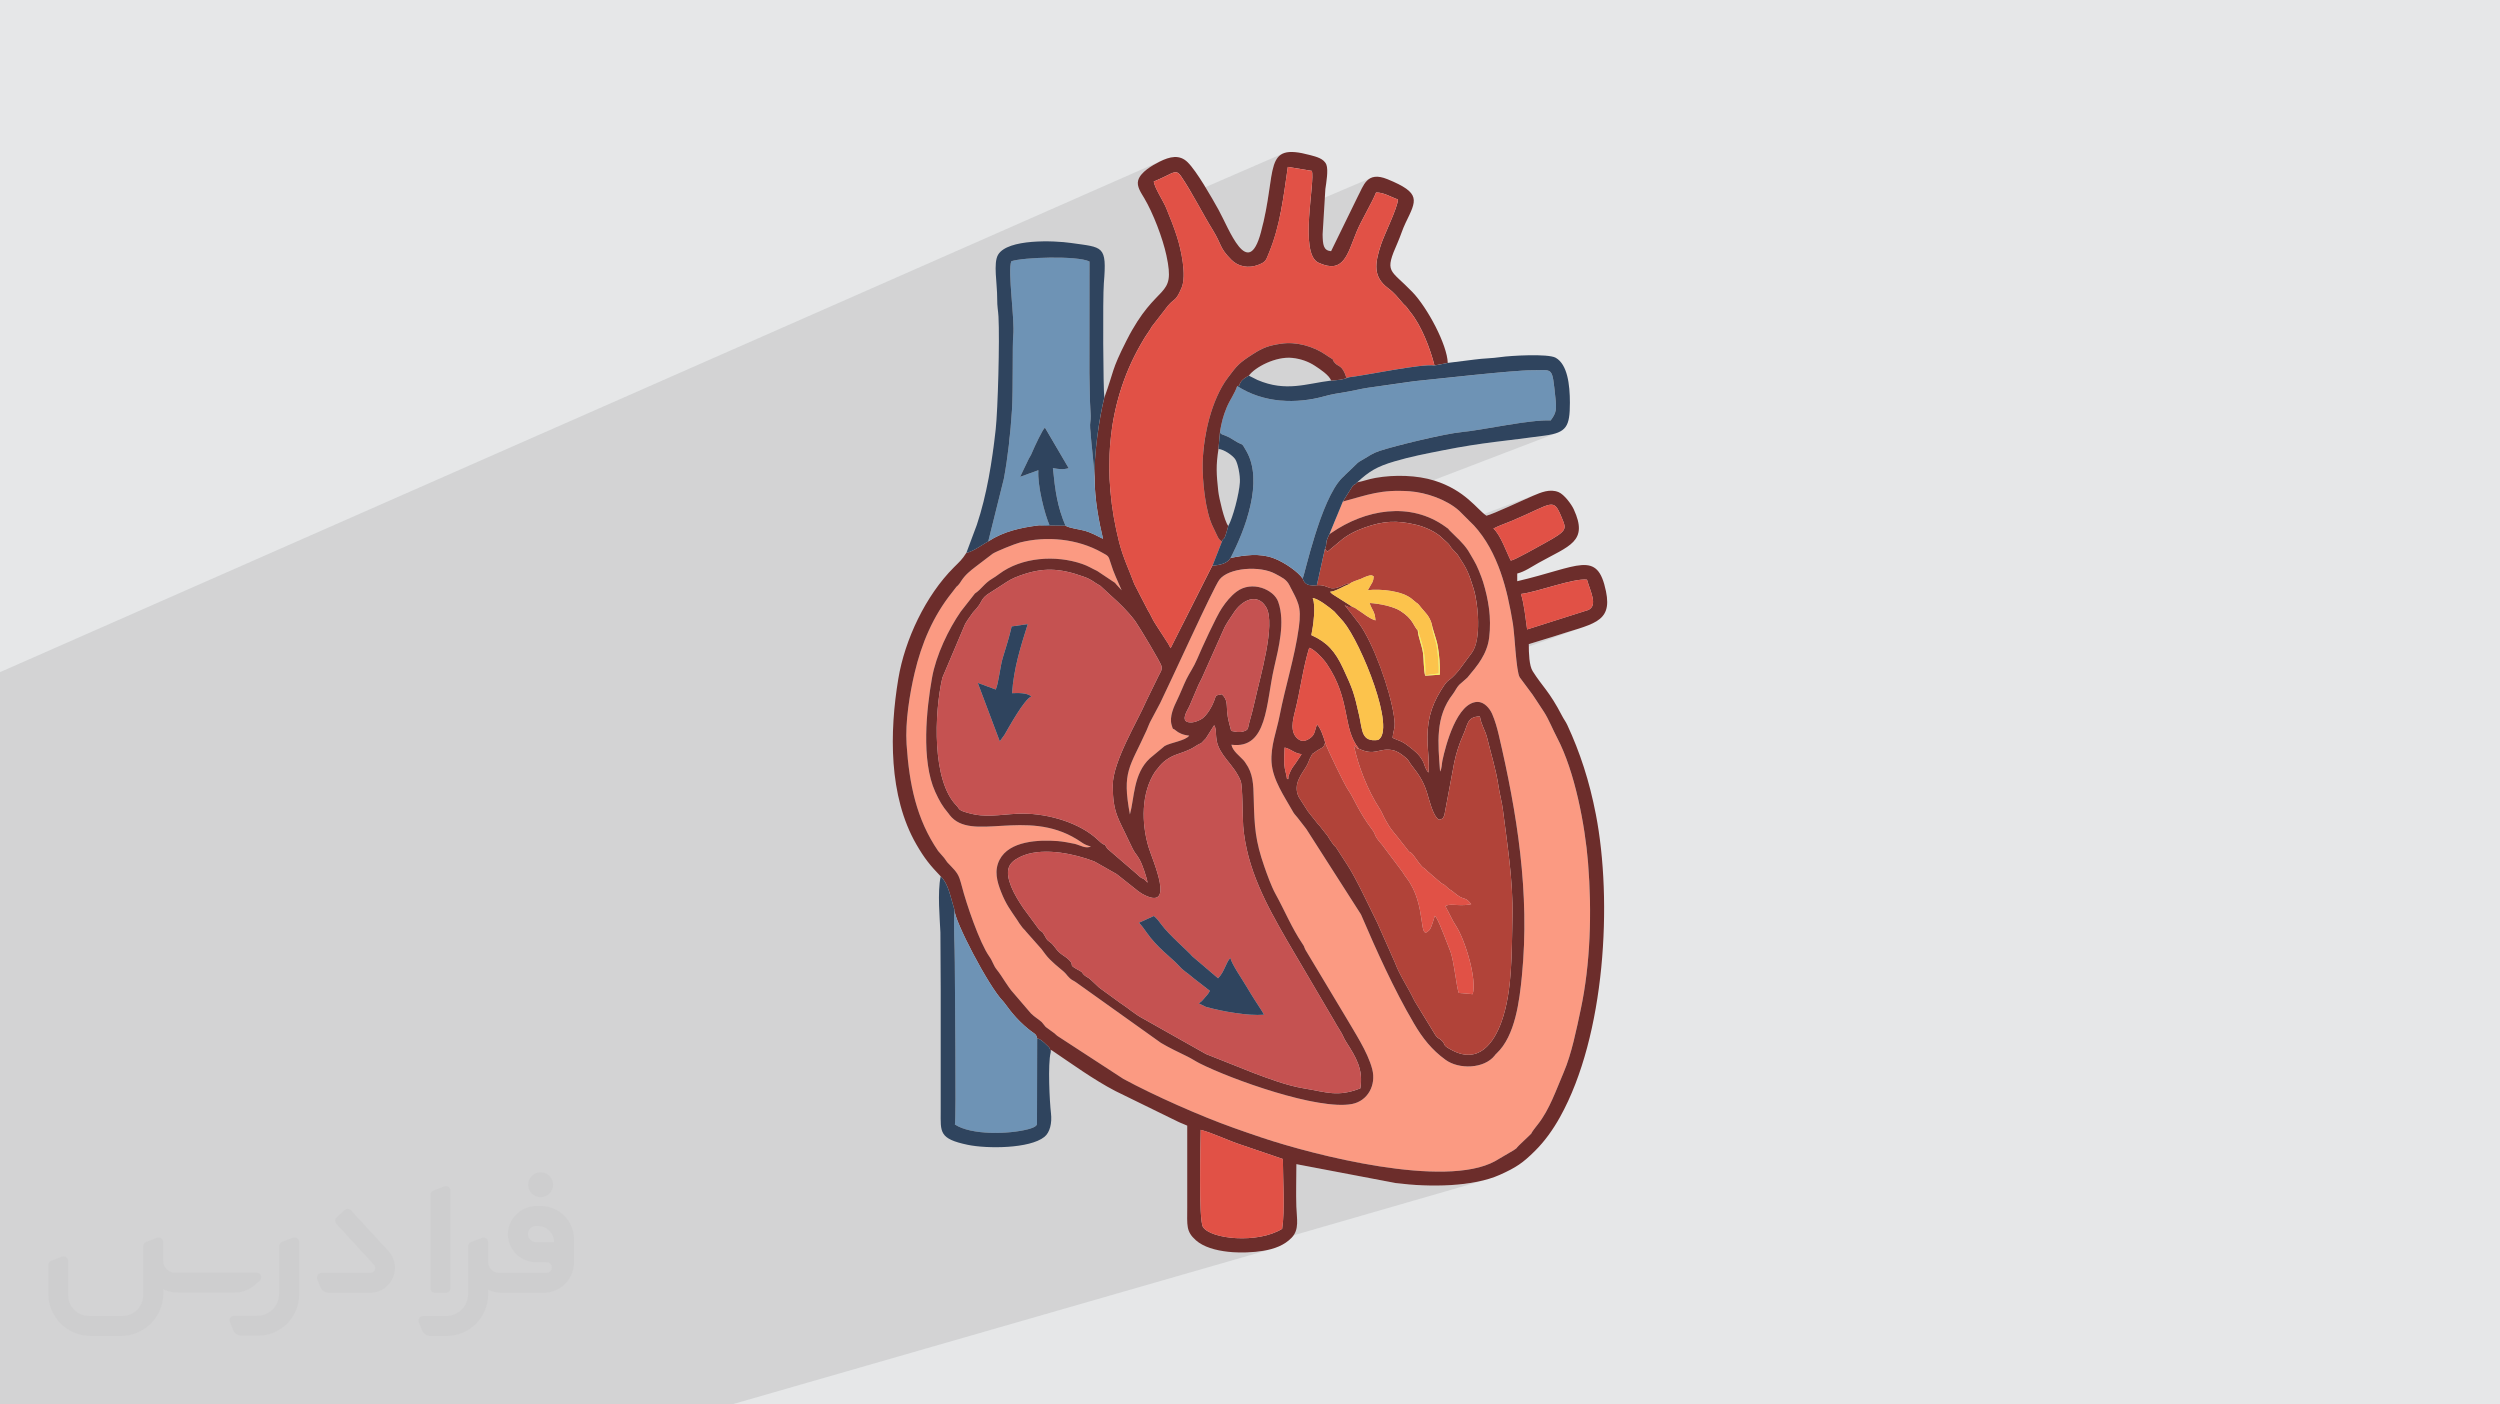 <?xml version="1.0" encoding="UTF-8"?>
<!DOCTYPE svg PUBLIC "-//W3C//DTD SVG 1.0//EN" "http://www.w3.org/TR/2001/REC-SVG-20010904/DTD/svg10.dtd">
<!-- Creator: CorelDRAW -->
<svg xmlns="http://www.w3.org/2000/svg" xml:space="preserve" width="94.192mm" height="52.917mm" version="1.0" style="shape-rendering:geometricPrecision; text-rendering:geometricPrecision; image-rendering:optimizeQuality; fill-rule:evenodd; clip-rule:evenodd"
viewBox="0 0 9404.92 5283.66"
 xmlns:xlink="http://www.w3.org/1999/xlink"
 xmlns:xodm="http://www.corel.com/coreldraw/odm/2003">
 <defs>
  <style type="text/css">
   <![CDATA[
    .fil9 {fill:#2F445E}
    .fil4 {fill:#6C2D2B}
    .fil8 {fill:#6E93B5}
    .fil7 {fill:#B14339}
    .fil6 {fill:#C55251}
    .fil5 {fill:#E15146}
    .fil3 {fill:#FB9A82}
    .fil10 {fill:#FCC34C}
    .fil11 {fill:#FDF356}
    .fil2 {fill:#373435;fill-rule:nonzero;fill-opacity:0.031}
    .fil1 {fill:#2B2A29;fill-opacity:0.102}
    .fil0 {fill:#E6E7E8}
   ]]>
  </style>
 </defs>
 <g id="Layer_x0020_1">
  <polygon class="fil0" points="-0,0 9404.92,0 9404.92,5283.66 -0,5283.66 "/>
  <polygon class="fil1" points="2663.57,5283.66 2569.77,5283.66 2546.78,5283.66 2396.8,5283.66 2383.73,5283.66 1973.83,5283.66 1846.49,5283.66 1743.65,5283.66 1448.13,5283.66 1231.88,5283.66 1229.34,5283.66 1149.84,5283.66 1060.17,5283.66 982.07,5283.66 729.75,5283.66 704.39,5283.66 619.12,5283.66 585.67,5283.66 536.96,5283.66 499.6,5283.66 460.98,5283.66 460.61,5283.66 168.31,5283.66 101.16,5283.66 -0,5283.66 -0,5254.3 -0,5251.74 -0,5244.4 -0,5240.43 -0,5237.19 -0,5236.37 -0,5231.8 -0,5228.17 -0,5224.62 -0,5207.81 -0,5202.64 -0,5202.19 -0,5183.01 -0,5182.47 -0,5176.82 -0,5151.08 -0,5149.91 -0,5140.3 -0,5133.07 -0,5130.5 -0,5125.77 -0,5118.01 -0,5108.96 -0,5088.85 -0,5058.75 -0,5005.18 -0,4970.65 -0,4957.53 -0,4920.46 -0,4918.25 -0,4917.72 -0,4912.79 -0,4857.26 -0,4857.16 -0,4829.05 -0,4817.25 -0,4816.57 -0,4813.93 -0,4800.45 -0,4743.97 -0,4741.38 -0,4738.82 -0,4731.08 -0,4725.86 -0,4718.98 -0,4674.26 -0,4644.37 -0,4630.58 -0,4630.38 -0,4628.04 -0,4627.43 -0,4624.67 -0,4619.38 -0,4610.37 -0,4604.35 -0,4595.41 -0,4581.4 -0,4575.09 -0,4573.22 -0,4564.95 -0,4548.15 -0,4527 -0,4525.63 -0,4524.11 -0,4496.98 -0,4489.82 -0,4477.67 -0,4474.85 -0,4471.31 -0,4466.34 -0,4456.98 -0,4452.01 -0,4429.49 -0,4427.57 -0,4426.68 -0,4426.58 -0,4415.15 -0,4409.03 -0,4404.23 -0,4382.06 -0,4376.93 -0,4348.2 -0,4348.15 -0,4345.4 -0,4344.65 -0,4342.17 -0,4324.92 -0,4324.41 -0,4315.05 -0,4312.33 -0,4311.16 -0,4307.49 -0,4302.22 -0,4286.17 -0,4249.64 -0,4249.04 -0,4242.96 -0,4224.17 -0,4203.23 -0,4200.54 -0,4187.85 -0,4186.13 -0,4178.33 -0,4158.77 -0,4156.83 -0,4130.45 -0,4092.67 -0,4077.19 -0,4076.8 -0,4067.84 -0,4040.05 -0,4032.11 -0,4031.53 -0,4023.86 -0,4005.71 -0,3962.17 -0,3956.65 -0,3950.68 -0,3910.76 -0,3866.25 -0,3864.44 -0,3849.82 -0,3842.31 -0,3821.15 -0,3800.61 -0,3790.15 -0,3767.5 -0,3766.84 -0,3764.98 -0,3750.93 -0,3667.19 -0,3667.05 -0,3644.4 -0,3565.43 -0,3564.31 -0,3556.22 -0,3524.93 -0,3513.43 -0,3447.57 -0,3440.44 -0,3434.37 -0,3423.07 -0,3407.55 -0,3395.64 -0,3387.61 -0,3383.75 -0,3375.44 -0,3375.34 -0,3371.37 -0,3363 -0,3354.98 -0,3321.57 -0,3304.65 -0,3222.53 -0,3204.39 -0,3162.89 -0,3052.1 -0,3039.89 -0,2936.52 -0,2906.45 -0,2889.41 -0,2865.62 -0,2834.99 -0,2801.31 -0,2741.31 -0,2672.76 -0,2622.7 -0,2599.95 -0,2588.98 -0,2558.26 -0,2528.89 -0,2528.58 4376.28,601.66 4361.63,608.49 4350.67,614.18 4338.76,620.91 4326.52,628.58 4314.55,637.13 4303.46,646.46 4293.88,656.52 4286.4,667.21 4281.65,678.46 4280.3,686.96 4280.78,695.47 4282.75,703.96 4285.9,712.4 4289.94,720.75 4294.53,728.98 4299.37,737.05 4304.14,744.94 4310.53,756.06 4316.92,767.93 4323.29,780.46 4329.46,793.27 4825.05,578.12 4818.42,581.86 4812.53,586.45 4807.34,591.9 4802.75,598.19 4798.71,605.34 4795.14,613.32 4792,622.15 4789.19,631.8 4786.66,642.29 4784.36,653.61 4782.19,665.74 4780.1,678.7 4778.03,692.48 4775.91,707.07 4773.66,722.47 4771.23,738.67 4768.55,755.68 4765.55,773.48 4762.15,792.08 4758.32,811.46 4753.95,831.64 4751.45,842.28 5155.67,670.15 5148.74,674.43 5142.56,679.73 5137.04,685.89 5132.07,692.78 5127.53,700.23 5123.29,708.08 5119.26,716.2 5115.31,724.42 5111.32,732.6 5107.19,740.58 5007.34,945.05 4247.27,1263.03 4237.61,1281.5 4227.53,1301.61 4218.93,1319.27 4211.62,1334.84 4205.44,1348.62 4200.21,1360.95 4195.75,1372.17 4191.88,1382.61 4188.43,1392.59 4185.2,1402.45 4182.05,1412.51 4178.76,1423.11 4175.2,1434.57 4171.15,1447.24 4166.45,1461.43 4160.93,1477.48 4154.4,1495.73 3739.7,1666.29 3738.89,1672.72 3737.39,1684.16 3736.8,1688.52 3931.08,1608.77 3976.44,1686.3 4776.97,1360.49 4788.92,1356.2 4801.11,1352.52 4813.42,1349.57 4825.75,1347.39 4837.99,1346.09 4850.02,1345.75 4861.73,1346.45 4873.92,1348.13 4885.7,1350.47 4897.06,1353.41 4908,1356.97 4918.52,1361.1 4928.63,1365.79 4938.31,1371.02 4947.58,1376.77 4955.17,1381.8 4963.81,1387.7 4972.96,1394.29 4982.09,1401.41 4990.63,1408.89 4998.05,1416.55 5003.8,1424.21 5007.34,1431.73 3971.52,1847.25 3971.62,1847.88 3973.9,1861.27 3976.42,1874.45 3979.19,1887.47 3982.25,1900.38 3985.63,1913.21 3989.23,1925.63 4583.89,1688.95 4592.23,1690.58 4601.09,1693.72 4610.16,1698.04 4619.06,1703.24 4627.45,1709.01 4634.98,1715.03 4641.31,1720.98 4646.09,1726.57 4649.97,1733.44 4653.62,1742.79 4656.93,1753.98 4659.79,1766.34 4662.06,1779.2 4663.66,1791.89 4664.46,1803.75 4664.35,1814.12 4663.56,1823.15 4662.33,1833.02 4660.7,1843.58 4658.72,1854.7 4656.41,1866.22 4653.81,1878.01 4650.98,1889.92 4647.92,1901.8 4644.71,1913.51 4641.36,1924.93 4637.93,1935.87 4634.43,1946.22 4630.93,1955.84 4627.44,1964.56 4624.02,1972.25 4622.62,1975.01 5202.99,1750.28 5212.9,1746.56 5223.49,1742.88 5234.85,1739.2 5247.09,1735.48 5258.53,1732.17 5269.84,1729.02 5281.05,1726.03 5292.2,1723.17 5303.28,1720.45 5314.32,1717.82 5325.37,1715.28 5336.42,1712.84 5347.5,1710.45 5358.65,1708.1 5369.87,1705.8 5381.2,1703.5 5392.66,1701.21 5404.26,1698.91 5416.03,1696.57 5428,1694.2 5442.07,1691.43 5455.78,1688.8 5469.17,1686.32 5482.24,1683.95 5495.02,1681.7 5507.54,1679.57 5519.81,1677.53 5531.88,1675.59 5543.73,1673.75 5555.4,1671.98 5566.92,1670.28 5578.31,1668.65 5589.59,1667.09 5600.78,1665.58 5611.9,1664.1 5622.98,1662.67 5634.03,1661.26 5645.08,1659.89 5656.16,1658.52 5667.28,1657.15 5678.46,1655.79 5689.74,1654.43 5701.11,1653.05 5712.62,1651.64 5724.29,1650.2 5736.13,1648.73 5748.17,1647.22 5760.43,1645.65 5772.93,1644.02 5785.69,1642.32 5798.74,1640.56 5812.1,1638.71 5826.62,1636.42 5839.58,1633.79 5851.09,1630.72 5861.22,1627.15 4202.52,2261.93 4213.08,2272.01 4224.48,2283.35 4235.61,2294.97 4246.46,2306.94 4257.04,2319.35 4267.35,2332.31 4271.44,2337.82 4274.65,2342.59 4279.28,2349.8 4285.13,2359.08 4291.97,2370.08 4299.57,2382.45 4307.71,2395.83 4311.58,2402.25 4692.64,2258.94 4701.2,2255.92 4709.79,2254.18 4718.32,2253.77 4726.7,2254.82 4727.47,2255.07 5790.45,1855.62 5778.93,1860.18 5767.77,1864.88 5760.05,1868.2 5750.75,1872.3 5740.13,1877.05 5728.42,1882.31 5715.87,1887.98 5702.71,1893.91 5689.2,1899.99 5675.58,1906.08 5662.08,1912.06 5648.97,1917.8 5636.47,1923.18 5624.83,1928.06 5614.31,1932.32 5605.14,1935.84 4740.47,2260.45 4742.72,2261.66 4750.2,2267.64 4757.21,2275.46 4763.67,2285.21 4766.8,2291.56 4767.85,2294.44 5806.39,1906.2 5817.66,1902.02 5827.23,1899.41 5835.36,1898.49 5842.32,1899.31 5848.38,1902 5853.82,1906.62 5858.9,1913.28 5863.89,1922.08 5869.08,1933.08 5874.74,1946.4 5880.85,1961.32 5884.85,1973.46 5885.78,1983.8 5882.7,1993.33 5874.65,2003.05 5860.67,2013.94 5839.81,2027 5811.11,2043.21 5806.59,2045.71 5800.58,2049.06 5793.3,2053.12 5784.97,2057.75 5775.81,2062.83 5766.05,2068.21 5755.9,2073.76 5745.58,2079.34 5735.32,2084.82 5725.33,2090.07 5715.85,2094.94 5707.08,2099.31 5699.25,2103.04 5692.58,2105.98 5687.29,2108.02 5055.49,2340.78 5060.03,2346.63 5066.88,2356.34 5074.01,2367.32 5081.38,2379.42 5084.99,2385.72 5707.77,2157.51 5717.97,2154.53 5085.34,2386.33 5088.92,2392.58 5096.6,2406.68 5104.36,2421.63 5112.17,2437.33 5116.11,2445.61 5386.18,2347.33 5387.78,2355.6 5387.89,2356.01 5721.95,2234.55 5734.58,2232.61 5748.65,2229.77 5763.93,2226.21 5780.2,2222.05 5797.22,2217.43 5814.79,2212.54 5832.66,2207.51 5850.61,2202.48 5868.43,2197.61 5885.87,2193.06 5902.72,2188.98 5918.75,2185.49 5933.74,2182.78 5947.46,2180.98 5959.68,2180.24 5970.17,2180.72 5972.87,2189.55 5975.77,2198.37 5978.78,2207.15 5981.76,2215.85 5984.63,2224.38 5987.25,2232.74 5989.51,2240.85 5991.32,2248.66 5992.55,2256.12 5993.09,2263.19 5992.82,2269.82 5991.65,2275.95 5989.45,2281.55 5986.12,2286.54 5981.53,2290.89 5975.59,2294.55 5416.06,2495.08 5416.24,2498.06 5416.69,2511.77 5416.73,2525.23 5416.31,2538.29 5183.63,2621.33 5184.75,2625.26 5751.24,2423.17 5843.63,2394.81 5869.92,2386.28 5894.63,2378.62 5917.66,2371.57 5939,2364.91 5958.58,2358.37 5187.03,2633.37 5190.99,2648.54 5194.85,2665.07 5198.06,2680.95 5200.59,2696.12 5202.36,2710.47 5203.35,2723.89 5203.49,2736.3 5202.75,2747.59 5201.09,2757.66 5198.42,2766.42 5194.73,2773.77 5189.95,2779.6 5184.04,2783.84 5107.7,2810.64 5111.89,2816.52 5097.17,2821.68 5100.23,2834.05 5104.32,2849.08 5108.82,2864.3 5113.72,2879.67 5119,2895.12 5124.66,2910.59 5130.67,2926.04 5137.03,2941.42 5143.72,2956.65 5150.72,2971.69 5158.03,2986.49 5165.63,3000.98 5173.5,3015.12 5181.63,3028.84 5190,3042.09 5193.31,3047.42 5196.13,3052.48 5198.63,3057.39 5200.96,3062.27 5203.26,3067.23 5205.71,3072.37 5208.43,3077.81 5211.6,3083.67 5218.75,3096.16 5224.38,3105.63 5229.02,3112.91 5233.2,3118.85 5237.39,3124.3 5242.12,3130.12 5247.92,3137.16 5255.29,3146.26 5293.69,3194.9 5298.41,3201.18 5301.61,3204.51 5303.95,3206.02 5306.02,3206.88 5308.46,3208.26 5311.9,3211.32 5316.96,3217.2 5324.27,3227.06 5336.22,3243.59 5344.56,3254.25 5350.21,3260.54 5354.08,3263.92 5357.08,3265.86 5360.14,3267.82 5364.15,3271.28 5370.05,3277.7 5422.06,3322.34 5424.13,3323.71 5425.83,3324.72 5427.26,3325.47 5428.55,3326.07 5429.8,3326.65 5431.13,3327.33 5432.64,3328.22 5434.44,3329.43 5449.53,3343.05 5451.19,3344.36 5452.3,3345.18 5453.04,3345.67 5453.63,3346.02 5454.26,3346.37 5455.13,3346.88 5456.44,3347.72 5458.39,3349.05 5461.24,3351.01 5462.76,3351.97 5463.4,3352.29 5463.61,3352.35 5463.86,3352.52 5464.61,3353.15 5466.31,3354.62 5469.45,3357.3 5483.11,3367.98 5493.45,3374.43 5501.35,3378.04 5507.67,3380.15 5513.28,3382.16 5519.06,3385.42 5525.88,3391.32 5534.61,3401.21 5448.11,3429.37 5461.93,3456.38 5462.15,3456.8 5462.66,3457.78 5463.39,3459.14 5464.22,3460.73 5465.09,3462.38 5465.89,3463.9 5466.54,3465.12 5466.95,3465.89 5468.19,3468.17 5469.26,3470.08 5470.21,3471.74 5471.14,3473.3 5472.11,3474.87 5473.19,3476.58 5474.48,3478.55 5476.04,3480.91 5482.93,3492.25 5489.91,3505.55 5496.89,3520.52 5503.76,3536.89 5510.41,3554.36 5516.74,3572.66 5522.66,3591.52 5528.05,3610.65 5532.82,3629.78 5536.87,3648.64 5540.09,3666.92 5542.37,3684.35 5543.62,3700.67 5543.74,3715.58 5542.61,3728.82 5540.13,3740.1 5050.68,3893.63 5052.01,3896.45 5053.8,3900.38 5055.73,3904.49 5058.05,3909.07 5061.05,3914.4 5064.96,3920.75 5071.54,3931.07 5077.92,3941.23 5084.04,3951.29 5089.86,3961.29 5095.34,3971.28 5100.4,3981.3 5105,3991.42 5109.11,4001.67 5112.64,4012.11 5115.57,4022.78 5117.83,4033.73 5119.39,4045.02 5120.18,4056.68 5120.16,4068.77 5119.26,4081.34 5117.45,4094.44 5101.87,4100.07 5087.26,4104.58 4561.8,4265.27 4562.44,4265.51 4572.27,4269.33 4582.23,4273.28 4592.29,4277.32 4602.37,4281.42 4612.46,4285.5 4622.47,4289.52 4632.39,4293.43 4642.13,4297.18 4651.67,4300.72 4660.95,4303.99 4669.93,4306.95 4826.17,4360.21 4826.28,4374.75 4826.54,4390.15 4826.64,4394.53 4876.92,4379.53 5250.28,4450.56 5262.72,4452.09 5275.31,4453.51 5288.03,4454.79 5300.87,4455.94 5313.82,4456.96 5326.84,4457.85 5339.94,4458.59 5353.08,4459.18 5366.25,4459.63 5379.45,4459.93 5392.65,4460.06 5405.84,4460.04 5418.99,4459.85 5432.1,4459.49 5445.15,4458.96 5458.12,4458.25 5471,4457.37 5483.76,4456.29 5496.4,4455.04 5508.9,4453.59 5521.23,4451.95 5533.39,4450.1 5545.36,4448.06 5557.13,4445.8 5568.67,4443.33 5579.97,4440.65 5591.02,4437.75 4645.12,4711.08 4655.91,4711.62 4673.65,4711.88 4691.04,4711.56 4707.9,4710.69 4724.06,4709.34 4739.32,4707.54 4753.52,4705.37 4768.85,4702.36 4783.68,4698.66 2752.23,5283.66 2745.86,5283.66 "/>
  <g id="_2231616680912">
   <path class="fil2" d="M1125.4 4672.59l0 197.03c0,20.41 -3.74,40.82 -11.66,59.56 -7.92,18.74 -19.16,36.25 -33.74,50.4 -14.58,14.58 -31.65,25.82 -50.4,33.74 -18.74,7.92 -39.15,11.66 -59.56,11.66l-60.82 0c-7.08,0 -14.16,-2.08 -19.99,-6.25 -5.83,-4.16 -10.41,-9.58 -12.92,-16.25l-11.24 -29.16c-0.83,-2.5 -1.25,-5.41 -1.25,-8.33 0,-2.92 1.25,-5.42 2.92,-7.92 1.67,-2.5 3.74,-4.16 6.25,-5.41 2.5,-1.25 5.41,-2.09 7.91,-1.67l86.23 0c22.08,0 42.91,-8.75 58.73,-24.57 15.41,-15.42 24.15,-36.65 24.15,-58.73l0 -179.12c0,-3.33 1.26,-6.66 3.33,-9.58 2.09,-2.92 5,-5 7.92,-6.25l40.82 -15.83c2.5,-0.84 5.41,-1.25 8.33,-0.84 2.92,0.42 5.42,1.26 7.5,2.92 2.09,1.67 4.17,3.75 5.42,6.25 1.25,2.92 2.08,5.83 2.08,8.33z"/>
   <path class="fil2" d="M2033.88 4536.8l-15 0c-59.57,0 -109.13,48.73 -108.31,107.88 0.42,27.5 12.08,54.16 31.66,73.32 19.57,19.57 46.23,30.4 74.14,30.4l39.57 0c5.42,0 10.41,2.08 14.17,5.83 3.74,3.74 5.83,8.75 5.83,14.16 0,5.42 -2.09,10.41 -5.83,14.17 -3.75,3.74 -8.75,5.83 -14.17,5.83l-179.11 0c-10.83,0 -20.83,-4.58 -28.33,-12.08 -7.5,-7.5 -11.66,-17.91 -12.08,-28.33l0 -74.98c0,-2.92 -0.83,-5.41 -2.08,-7.92 -1.25,-2.5 -3.33,-4.57 -5.42,-6.24 -2.08,-1.67 -4.99,-2.51 -7.5,-2.92 -2.92,-0.42 -5.41,0 -8.33,0.83l-41.24 15.83c-2.92,1.25 -5.83,3.33 -7.92,6.25 -2.08,2.92 -2.92,6.25 -2.92,9.58l0 179.12c0,22.08 -8.75,43.32 -24.15,58.73 -15.42,15.42 -36.65,24.57 -58.73,24.57l-86.64 0.01c-2.92,0 -5.42,0.83 -7.92,2.08 -2.5,1.25 -4.58,3.33 -6.25,5.42 -1.66,2.5 -2.5,4.99 -2.92,7.5 -0.41,2.92 0,5.41 1.26,8.33l11.24 29.16c2.5,6.67 7.08,12.5 12.91,16.66 5.83,4.16 12.91,6.25 20,5.83l60.81 0c41.24,0 80.81,-16.25 109.97,-45.82 29.16,-29.16 45.81,-68.74 45.81,-109.97l0 -18.32c15.84,7.91 33.33,12.08 50.82,12.08l157.03 0c30.41,0 59.99,-12.08 81.65,-33.74 21.66,-21.67 33.74,-50.82 33.74,-81.65l0 -85.81c0,-33.32 -13.33,-65.39 -36.65,-89.14 -23.74,-23.74 -55.82,-36.65 -89.14,-36.65zm50.39 136.2l-66.64 0c-7.92,0 -15.42,-2.5 -21.25,-7.91 -5.83,-5.42 -9.59,-12.5 -10.41,-20.42 0,-4.16 0.42,-8.75 2.08,-12.91 1.67,-4.16 3.75,-7.91 6.67,-10.82 5.83,-5.42 13.75,-8.76 21.66,-8.76l7.09 0c16.25,0 31.65,6.25 42.9,17.91 11.66,11.25 17.91,26.66 17.91,42.91z"/>
   <path class="fil2" d="M1694.39 4478.9l0 367.39c0,2.08 -0.42,4.57 -1.25,6.66 -0.84,2.09 -2.09,4.16 -3.75,5.83 -1.67,1.67 -3.33,2.92 -5.41,3.74 -2.09,0.84 -4.16,1.26 -6.67,1.26l-40.82 0c-2.08,0 -4.58,-0.42 -6.66,-1.26 -2.09,-0.83 -4.16,-2.08 -5.42,-3.74 -1.66,-1.67 -2.92,-3.74 -3.74,-5.83 -0.83,-2.09 -1.25,-4.58 -1.25,-6.66l0 -351.57c0,-3.32 0.83,-6.66 2.92,-9.58 2.08,-2.92 4.58,-5 7.91,-6.25l40.83 -15.83c2.5,-0.84 5.41,-1.25 8.33,-1.25 2.92,0.41 5.41,1.25 7.5,2.92 2.5,1.66 4.16,3.74 5.41,6.24 1.25,2.09 2.09,5 2.09,7.92z"/>
   <path class="fil2" d="M1391.56 4863.79l-153.7 0c-7.08,0 -14.17,-2.09 -20,-6.25 -5.83,-4.16 -10.41,-9.99 -13.33,-16.66l-11.24 -28.74c-0.83,-2.51 -1.25,-5.42 -0.83,-8.34 0.41,-2.92 1.25,-5.41 2.92,-7.91 1.66,-2.51 3.74,-4.16 6.24,-5.42 2.51,-1.25 5.42,-2.08 7.92,-2.08l184.11 0c3.33,0 6.66,-1.25 9.58,-2.92 2.93,-2.09 5,-4.58 6.67,-7.92 1.25,-3.33 1.67,-6.66 1.25,-9.99 -0.42,-3.33 -2.08,-6.67 -4.16,-9.17l-141.63 -154.12c-2.92,-3.33 -4.58,-7.92 -4.58,-12.5 0,-4.58 2.09,-8.75 5.83,-12.08l29.58 -27.49c3.33,-2.92 7.92,-4.58 12.5,-4.58 4.58,0.42 8.75,2.09 12.08,5.83l140.37 152.87c55.41,59.57 12.5,157.46 -69.56,157.46z"/>
   <path class="fil2" d="M977.53 4817.97l-20 17.07c-20.83,17.91 -47.49,27.91 -74.98,27.91l-211.19 0c-19.57,0 -39.15,-4.16 -57.06,-12.49l0 16.25c0,20.82 -4.16,41.65 -12.08,60.81 -7.91,19.16 -19.57,36.65 -34.57,51.65 -14.58,14.58 -32.07,26.24 -51.65,34.58 -19.16,7.91 -39.99,12.07 -60.82,12.07l-114.55 0.01c-20.83,0 -41.66,-4.17 -60.82,-12.08 -19.16,-7.92 -36.65,-19.58 -51.65,-34.58 -14.58,-14.58 -26.24,-32.07 -34.57,-51.65 -7.92,-19.16 -12.08,-39.98 -12.08,-60.81l0 -107.89c0,-3.33 1.25,-6.66 2.92,-9.58 2.09,-2.92 4.58,-5 7.92,-6.25l40.82 -15.83c2.5,-0.84 5.41,-1.26 8.33,-0.84 2.92,0.42 5.42,1.25 7.5,2.92 2.09,1.67 4.16,3.75 5.42,6.25 1.25,2.5 2.08,5 2.08,7.92l0 128.71c0,20.83 8.34,40.82 22.92,55.41 14.58,14.58 34.57,22.91 55.4,22.91l125.79 0c20.83,0 40.41,-8.34 54.99,-22.92 14.58,-14.58 22.92,-34.57 22.92,-55.4l0 -184.11c0,-3.33 1.25,-6.67 2.92,-9.59 2.08,-2.92 4.57,-4.99 7.91,-6.24l40.82 -15.84c2.51,-0.83 5.42,-1.25 8.34,-0.83 2.92,0.42 5.41,1.25 7.91,2.92 2.51,1.67 4.17,3.74 5.42,6.25 1.25,2.5 2.08,5.41 2.08,7.91l0 70.4c0,11.66 4.58,23.32 12.92,31.65 8.33,8.34 19.57,13.33 31.65,13.33l307.4 0c3.33,0 7.09,0.84 9.59,2.92 2.92,2.09 5,5 6.25,7.92 1.25,3.33 1.25,6.66 0.41,10.41 0,3.74 -2.08,6.66 -4.57,8.75z"/>
   <path class="fil2" d="M2033.88 4503.89c25.82,0 47.07,-21.25 47.07,-47.07 0,-25.83 -21.25,-47.07 -47.07,-47.07 -25.83,0 -47.08,21.24 -47.08,47.07 0,25.82 21.25,47.07 47.08,47.07z"/>
  </g>
  <g id="_2231616682304">
   <path class="fil3" d="M5051.68 1886.92l-50.29 122.29c1.24,-0.52 2.88,-3.08 3.42,-2.11 0.53,0.96 2.61,-1.61 3.33,-2.12 127.32,-88.14 297.08,-119.71 430.32,-22.77 16.9,12.3 3.81,1.94 15.29,13.67 25.06,25.63 48.85,44.78 69.39,75.71 6.29,9.47 12.9,23.12 21.45,36.7 10.89,17.32 27.99,59.24 34.78,81.34 19.55,63.67 32.1,134.47 22.65,209.42 -7.89,62.62 -43.62,104.56 -82.05,150.48l-30.56 26.89c-10.27,10.81 -15.59,24.32 -23.71,34.75 -66.7,85.42 -56.4,183.32 -48.25,291.47 6.87,-11.6 5.99,-27.99 8.73,-40.93 12.71,-60.22 55.18,-220.01 132.3,-221.09 24.46,-0.35 45.73,23.76 55.15,45.74 10.49,24.47 18.33,51.65 24.41,77.62 68.58,293.01 118.17,594.51 87.16,908.2 -8.89,89.82 -24.29,224.97 -95.46,291.17 -5.51,5.13 -3.04,2.98 -6.75,7.65 -39.91,50.29 -134.32,52.7 -184.61,16.38 -51.57,-37.24 -87.14,-82.06 -119.36,-137.26 -76.39,-130.92 -139.56,-271.23 -199.13,-410.03l-205.15 -320.71c-0.85,-1.14 -3.27,-4.46 -4.14,-5.57l-29.53 -38.09c-12.34,-15.6 -10.61,-10.39 -20.35,-27.86 -27.77,-49.8 -72.9,-113.68 -77.21,-179.98 -3.96,-60.85 19.28,-118.26 30.12,-174.26 21.42,-110.65 56.91,-219.7 72.6,-333.21 11.36,-82.25 -4.71,-97.24 -35.07,-157.92 -11.79,-23.56 -29.28,-30.42 -53.02,-43.47 -58.33,-32.06 -176.59,-23.66 -211.08,22.16 -22.65,30.07 -187.93,393.66 -222.65,463.94l-35 65.8c-5.87,10.18 -10.96,25.28 -16.3,37.11 -62.96,139.7 -93.08,152.59 -62.48,315.88 17.29,-62.06 12.49,-153.14 75.14,-211.07l55.41 -46.16c21.58,-12.95 78.99,-19.87 92.51,-39.25 -22.91,-1.98 -40.24,-10.23 -51.39,-20.05 -11.58,-10.19 -8.16,2.07 -14.7,-19.91 -9.36,-31.4 8.93,-69.92 21.22,-95.1 12.29,-25.18 23.01,-53.75 34.43,-77.25 11.04,-22.74 28,-46.22 40.07,-75.08 17.05,-40.77 71.23,-159.07 93.18,-192.28 15.46,-23.38 33.64,-45.38 54.8,-61.52 57.92,-44.17 141.39,-8.43 157.39,38.03 26.58,77.16 1.82,171.3 -15.85,248.4 -30.82,134.63 -24.17,306.99 -160.41,288.95 4.86,24.05 30.91,42.17 44.92,57.82l4.33 5.25c0.63,0.8 1.41,2.01 2.02,2.83 0.62,0.83 1.37,2.06 1.98,2.9 28.22,39.35 29.46,79.8 30.66,132.38 2.57,111.11 6.41,160.26 39.69,256.57 10.17,29.43 27.12,76.25 41.84,102.84 35.76,64.61 61.13,128.1 101.6,188.06 10.22,15.16 3.92,8.22 11.37,22.87l152.06 253.51c30.13,52.54 82.39,129.48 99.47,196.04 15.24,59.37 -16.7,119.75 -77.19,130.88 -127.31,23.44 -451.4,-92.18 -572.77,-153.5 -14.83,-7.49 -28.5,-17.06 -46.06,-25.62 -32.75,-15.97 -68.44,-32.78 -99.18,-51.21l-318.41 -227.18c-8.35,-6.29 -16.48,-8.61 -23.78,-15.53 -15.6,-14.79 -11.07,-16.24 -36.1,-36 -13.07,-10.32 -26.21,-22.44 -38.35,-34.17 -13.57,-13.12 -20.9,-24.87 -32.62,-40.12l-58.94 -66.56c-8.53,-11.17 0.79,0.79 -9.04,-10.11 -0.66,-0.72 -1.68,-1.72 -2.33,-2.46l-12.41 -16.63c-1.68,-2.55 -4.01,-6.61 -7.52,-11.83 -25.53,-38.09 -42.9,-59.34 -61.79,-107.72 -15.04,-38.46 -26.67,-79.45 -5.46,-120.55 36.51,-70.72 146.41,-75.71 218.95,-70.11 17.02,1.32 47.83,6.67 63.56,10.36 19.83,4.65 42.27,19.86 61.08,9.73 -25.44,-5.85 -33.54,-15.09 -52.88,-27.01 -191.61,-118.05 -398.21,13.5 -478.84,-91.52 -0.6,-0.78 -1.32,-2.04 -1.92,-2.82l-4.19 -5.33c-20.48,-24 -32.78,-45.77 -47.67,-78.31 -53.98,-118 -32.84,-313.42 -12.34,-428.8 15.41,-86.75 62.37,-183.29 108.24,-249.8l53.16 -67.86c25.64,-17 34.54,-37.51 65,-55.76 10.18,-6.09 15.59,-9.85 25.93,-17.59 84.57,-63.36 212.34,-72.64 313.21,-37.72 22.48,7.78 34.61,16.39 55.8,26.18l66.96 44.67c0.96,1 3.39,4.16 4.32,5.19 0.66,0.73 1.56,1.85 2.23,2.57l18.7 20.38c-15.26,-36.26 -30.09,-64.53 -41.87,-103.91 -8.09,-27.06 -8.25,-24.76 -32.87,-38.65 -92.05,-51.9 -207.7,-62.51 -307.55,-37.44 -19.46,4.88 -89.58,33.45 -102.91,42.14l-62.79 47.83c-22.41,17.32 -40.12,30.98 -56,55.29 -3.04,4.65 -4.51,7.51 -7.93,11.63 -9.66,11.67 -4.71,4.47 -9.49,9.43l-16.93 21.91c-71.08,88.71 -114.77,192.11 -140.82,302.96 -17.79,75.74 -35.82,182.85 -30.13,267.93 10.01,150.05 36.83,281.53 118.63,401.32l22.26 25.63c0.64,0.79 1.47,1.96 2.1,2.78l10.19 14.4c20.26,21.77 37.55,35.99 46.01,60.47 3.03,8.76 6.47,20.56 8.81,29.73 16.24,63.85 66.57,212.4 103.09,263.86 13.76,19.39 15.15,33.47 28.03,49.4 22.45,27.74 39.73,63.24 64.37,89.87l64.63 75.36c14.71,14.24 26.26,20 40.37,32.28l12.84 15.79c0.63,0.73 1.45,1.9 2.12,2.59l33.63 24.54c0.71,0.66 1.71,1.69 2.43,2.35l5.1 4.55c0.77,0.65 1.87,1.56 2.65,2.21l248.35 161.78c115.8,62.9 292.94,141.02 411.44,182.99 37.31,13.22 74.86,26.34 111.21,38.48 195.98,65.45 687.04,191.64 875.65,88.01l69.95 -41.08c18.84,-12.71 6.06,-4.78 20.05,-18.27 80.5,-77.68 19.66,-14.81 70.84,-79.01 43.9,-55.1 69.76,-131.64 97.67,-196.57 29.5,-68.62 48.2,-162.82 63.8,-235.9 36.14,-169.32 42.62,-365.6 27.51,-552.19 -11.4,-140.77 -49.59,-343.28 -116.45,-470.04 -16.19,-30.69 -31.76,-69.82 -48.8,-96.13 -10.02,-15.48 -20.34,-31 -28.52,-43.45 -5.8,-8.84 -9.18,-14.25 -15.48,-23.2l-47.69 -64.21c-13.79,-21.23 -18.59,-158.51 -25.69,-201.91 -20.8,-127.14 -55.7,-270.85 -146.37,-369.14l-55.62 -55.42c-46.88,-42.51 -124.94,-69.17 -186.03,-73.52 -109.12,-7.79 -157.02,13.13 -251.85,38.65z"/>
   <path class="fil4" d="M4823.43 4622.83c-92.45,57.13 -269.58,38.68 -298.06,-7.3 -16.79,-27.13 -8.77,-311.92 -8.3,-365.12 43.72,11.22 105.9,41.68 152.86,56.53l156.24 53.26c0.11,74.98 8.28,192.86 -2.75,262.62zm294.02 -528.39c-86,33.19 -124.19,14.65 -211.59,0.17 -64.22,-10.63 -130.65,-35.95 -188.72,-57.69l-179.92 -71.49 -237.71 -133.99c-29.43,-15.47 -53.55,-37.61 -80.23,-55.02 -0.89,-0.58 -2.13,-1.3 -3.01,-1.89l-81.17 -59c-0.74,-0.63 -1.69,-1.7 -2.43,-2.34 -0.73,-0.64 -1.69,-1.69 -2.44,-2.32l-27.3 -25.62c-9.99,-9.34 -19.42,-10.82 -27.83,-20.77 -9.47,-11.17 2.17,-3.63 -24.69,-18.89 -33.22,-18.87 -6.53,-11.11 -28.27,-33.99 -10.11,-10.65 -23.99,-17.14 -35.71,-27.44 -16.49,-14.49 -22.25,-30.77 -36.96,-40.3 -11.14,-7.2 -13.01,-12.57 -19.53,-24.12 -14.11,-25.03 -8.94,-7.87 -22.78,-25.26 -3.06,-3.83 -0.87,-2.13 -6.15,-8.46l-51.25 -69.68c-14.78,-21.84 -34.65,-53.34 -45.29,-80 -24.56,-61.49 -12.35,-89.51 29.58,-110.82 6.07,-3.08 13.18,-6.27 20.3,-8.84 78.54,-28.31 189.96,-4.07 262.78,24.1l83.22 47.2c0.81,0.61 1.93,1.49 2.73,2.1 0.81,0.61 1.94,1.48 2.74,2.1l72.76 57.71c0.75,0.67 1.84,1.59 2.61,2.24l14.52 9.81c131.63,73.92 39.6,-126.64 25.09,-175.16 -26.71,-89.34 -28.73,-203.78 25.33,-284.77l6.48 -7.91c0.61,-0.79 1.61,-1.79 2.22,-2.59 0.62,-0.8 1.53,-1.89 2.13,-2.72 16.67,-22.93 40.56,-40.16 70.04,-50.67 21.53,-7.68 46.35,-15.35 67.48,-29.06 34.07,-22.12 13.4,-1.31 39.26,-28.56 0.66,-0.69 1.7,-1.68 2.38,-2.35l31.55 -49.88c6.74,10.24 6.46,25.91 6.68,30.24 0.45,9.07 1.04,17.06 2.71,26.96 4.34,25.86 20.01,49.89 36.14,70.2 21.2,26.7 41.3,50.06 54.16,82.05 8.04,19.99 6.93,139.14 9.55,170.11 13.59,160.96 86.93,294.77 165.63,431.49l178.87 304.34c2.37,4.46 4.55,7.76 7.01,12.32l16.54 26.98c8.8,14.59 8.13,19.22 20.01,37.79 35.53,55.52 64.68,102.35 52.49,173.68zm-275.6 -1162.55c-1.94,-19.12 -9.29,-35.39 -10.37,-56.37 -1.03,-19.89 0.52,-43.88 1.2,-63.34 26.5,6.46 34.37,21.12 63.74,24.99l-8.21 12.9c-24.5,39.25 -26.56,31.19 -41.21,70.28 -0.5,1.34 0.62,17.69 -3.3,7.69 -0.29,-0.73 -1.06,2.67 -1.85,3.85zm270.04 -115.38c61.18,29.22 74.65,-3.66 125.42,5.22 17.77,3.12 33.17,14.21 46.56,25.15 11.61,9.49 10.33,8 18.61,20.51 5.35,8.09 2.04,4.23 7.72,11.51 23.1,29.59 43.48,56.14 57.69,101.56 6.32,20.22 10.25,36.65 16.99,55.73 6.14,17.38 14.8,38.18 28.22,47.83 16.82,-5.32 13.51,-1.72 20.62,-17.64l37.27 -198.72c7.07,-34.24 19.6,-72.5 33.15,-102.16 18.93,-41.4 13.77,-68.37 63.03,-70.52 6.66,36.72 20.2,50.83 27.86,82.54 15.11,62.43 32.35,114.8 42.27,179.87 4.93,32.38 13.13,60.45 16.78,89.85 15.38,123.69 38.67,265.31 35.81,400.27 -3.05,143.06 -0.64,281.86 -40.81,394.97 -28.79,81.06 -85.88,160.85 -184.93,109.31 -45.35,-23.59 -20.75,-20.12 -42.83,-39.33 -12,-10.44 -8.6,-1.83 -20.97,-17.81l-78.77 -128.81c-23.88,-50.61 -55.48,-95.15 -73.54,-143.79l-66.84 -150.74c-29.87,-59.77 -77.8,-163.88 -111.91,-216.52l-43.54 -67.34c-1.63,-1.75 -5.91,-5.59 -7.25,-7.12 -0.66,-0.75 -1.57,-1.85 -2.21,-2.63l-15.93 -22.92c-2.56,-4.1 -2.72,-5.31 -5.43,-9.31l-29.77 -37.75c-3.59,-3.87 -3.4,-3.76 -7,-7.53l-36.29 -45.8c-0.63,-0.8 -1.42,-2.01 -2.04,-2.8l-33.94 -53.05c-23.85,-49 12.55,-87.43 29.1,-116.58 8.78,-15.48 9.43,-23.61 17.02,-36.58 10.01,-17.09 -1.12,-3.29 13.86,-15.04 25.53,-20 33.81,-12.89 39.33,-37.45 -6.65,-22.69 -17.32,-54.1 -30.47,-67.42 -8.95,21.52 -6.85,37.24 -24.75,50.36 -16.05,11.76 -31.22,16.64 -47.1,4.05 -31.1,-24.68 -19.87,-69.91 -10.56,-106.26 19.08,-74.48 30.08,-164.36 52.89,-236.72 19.65,5.74 53.46,41.87 65.82,60.11 92.75,136.94 57.61,240.77 120.85,319.5zm-1263.87 244.31c-62.01,0 -121.75,14.82 -181.88,3.19 -11.02,-2.14 -45.68,-10 -54.87,-17.78 -9.86,-8.35 -0.27,-0.54 -6.51,-7.98l-6.56 -7.75c-92.14,-93.41 -83.99,-346.85 -53.2,-480.53l86.14 -203.33c0.26,-0.36 9.07,-14.3 9.39,-14.86l20.17 -28.44c39.39,-40.77 24.25,-44.32 53.46,-66.91l56.04 -36.08c26.03,-17.05 35.53,-23.7 66.54,-34.94 86.2,-31.21 148.23,-29.15 240.61,4.24 33.07,11.95 33.56,18.63 62.29,34.33l37.54 34.72c33.06,29.59 63.05,58.25 90.18,93.6l4.09 5.52c12.86,18.33 96.48,155.59 98.25,169.16 2.03,15.65 -3.52,20.16 -11.09,35.44l-47.57 97.43c-31.74,73.84 -124.85,225.37 -124.85,314.67 0,104.51 22.52,125.88 59.32,206.22 27.4,59.79 23.65,41.4 42.02,73.65 9.3,16.31 27.09,67.27 29.46,86.38 -22.12,-25.76 -14.55,-7.19 -37.25,-30.05l-114.13 -98.27c-22.89,-36.19 3.77,4.39 -35.03,-32.57 -67.73,-64.5 -186.07,-99.06 -282.54,-99.06zm748.73 -449.02c-26.66,5.75 -19.94,0.33 -30.25,27.52 -7.61,20.08 -24.99,49.8 -43.01,63.36 -8.13,6.11 -27.19,14.2 -38.47,14.95 -48.1,3.2 -23.29,-37.05 -11.14,-59.81l30.42 -71.28c5.74,-14.19 12.16,-24.83 17.28,-35.92l80.43 -180.2c10.15,-24.56 26.93,-45.53 38.03,-63.33 31.13,-49.9 90.76,-79.24 123.63,-21.9 36.41,63.54 -24.06,264.23 -42.52,349.74 -6.89,31.93 -12.74,52.16 -21.6,84.29 -5.95,21.59 -1.9,26.24 -21.48,32.3 -16.65,5.15 -30.77,1.13 -46.42,-1.89 -5.13,-21.14 -13.38,-45.35 -15.22,-72.66 -2.08,-30.91 0.67,-44.54 -19.69,-65.18zm1125.2 -377.26c63.14,-7.7 197.23,-59.88 248.21,-53.83 13.65,46.95 40.95,96.27 5.42,113.82l-230.59 73.4c-6.89,-45.46 -10.33,-91.67 -23.05,-133.39zm-788.68 154.82c6.96,-34.42 17.76,-109.65 4.97,-139.38 20.12,1.15 64.29,35.86 80.92,50.14l34.36 38.11c67.62,81.92 199.76,409.4 130.52,445.59 -62.98,8.37 -58.56,-36.41 -70.35,-89.56 -19.95,-89.83 -25.61,-103.58 -61.21,-180.4 -28.97,-62.52 -59.66,-97.97 -119.21,-124.5zm684.82 -400.92c17.57,-9.66 46.98,-19.62 69.52,-29.13 154.65,-65.16 155.28,-90.26 187.12,-12.91 18.26,44.38 24.19,48.5 -63.61,96.8 -19.76,10.87 -112.51,63.55 -127.52,65.8 -13.63,-24.87 -38.4,-97.72 -65.51,-120.57zm-1463.69 -492.71c-18.84,75.13 -40.61,219.47 -36.27,309.85 -0.04,71.25 15.78,157.01 31.39,221.47 -19.39,-10.07 -47.41,-24.45 -68.14,-30.2 -21.35,-5.92 -56.89,-9.42 -73.09,-19.15l-100.3 -1.38c-66.64,8.47 -131.79,22.1 -190.27,60.4 -13.69,6.65 -56.53,38.81 -82.25,43.01 -16.16,25.69 -25.82,33.57 -47.1,54.83 -105.87,105.76 -184.48,271.49 -208.97,419 -33.06,199.17 -37.12,440.86 67.89,622.98 30.3,52.56 52.18,79.41 91.57,120.32 29.48,28.64 35.9,74.87 52.07,126.94 -1.35,38.98 128.29,287 180.98,341.04 11.88,12.19 33.41,50.24 80.93,92.88 41.51,37.24 43.75,26.78 48.97,48.89 12.91,2.56 19.73,9.67 38.79,27.68l5.28 5.02c2.5,3.33 1.79,1.79 5.27,10.71 2.42,6.19 1.32,2.27 1.5,9.27l1.8 -9.65c75.72,51.06 159.35,112.03 241.3,154.63l233.48 114.32c14.12,7.07 24.55,10.02 37.09,16.04 0,103.05 0.01,206.11 0,309.15 -0.01,66.21 -5,88.66 32.52,122.06 56.37,50.18 182.1,52.12 254.67,39.55 41.49,-7.19 78.22,-20.75 105.53,-49.04 29.83,-30.9 19.26,-71 17.72,-117.22 -1.73,-51.77 0.14,-107.37 0.14,-159.58l373.37 71.03c131.86,16.98 291.84,13.76 391.52,-30.71 62.15,-27.73 87.54,-45.35 132.38,-89.82 37.13,-36.82 67.97,-79.96 94.53,-127.68 171.11,-307.33 197.78,-813.38 134.97,-1137.98 -24.63,-127.29 -60.01,-234.41 -107.53,-336.87 -6.1,-13.16 -12.51,-20.55 -19.35,-33.79 -48.57,-93.98 -73.98,-109.95 -111.1,-169.06 -12.91,-20.56 -14.47,-67.14 -14.47,-101.47l92.4 -28.37c144.38,-48.28 223.04,-48.92 198,-170.25 -32.63,-158.17 -101.76,-92.15 -333.87,-38.07l0 -28.99c26.9,-6.27 56.85,-26.94 80.58,-40.19 114.93,-64.23 188.41,-79.15 132.04,-201.41 -9.07,-19.66 -36.07,-55.58 -56.59,-64.3 -33.06,-14.04 -66.78,0.92 -96.02,13.27 -36.51,15.43 -150.67,69.37 -175.93,75.26 -35.07,-23.48 -79.18,-95.79 -196.22,-132.25 -64.35,-20.04 -148.58,-22.86 -221.31,-9.95 -28.15,4.99 -44.3,12.29 -68.67,16.61 -12.2,13.66 -6.96,3.3 -16.59,13.26l-37.34 59.12c94.83,-25.52 142.72,-46.44 251.85,-38.65 61.09,4.35 139.15,31.01 186.03,73.52l55.62 55.42c90.67,98.29 125.57,242 146.37,369.14 7.1,43.4 11.9,180.69 25.69,201.91l47.69 64.21c6.3,8.96 9.68,14.37 15.48,23.2 8.18,12.45 18.49,27.98 28.52,43.45 17.03,26.31 32.61,65.44 48.8,96.13 66.86,126.76 105.05,329.27 116.45,470.04 15.11,186.6 8.63,382.87 -27.51,552.19 -15.61,73.08 -34.31,167.29 -63.8,235.9 -27.91,64.93 -53.77,141.48 -97.67,196.57 -51.18,64.2 9.66,1.33 -70.84,79.01 -13.99,13.49 -1.21,5.56 -20.05,18.27l-69.95 41.08c-188.61,103.63 -679.67,-22.56 -875.65,-88.01 -36.35,-12.14 -73.9,-25.26 -111.21,-38.48 -118.5,-41.98 -295.63,-120.09 -411.44,-182.99l-248.35 -161.78c-0.78,-0.65 -1.88,-1.56 -2.65,-2.21l-5.1 -4.55c-0.72,-0.66 -1.72,-1.69 -2.43,-2.35l-33.63 -24.54c-0.67,-0.69 -1.49,-1.86 -2.12,-2.59l-12.84 -15.79c-14.11,-12.28 -25.66,-18.04 -40.37,-32.28l-64.63 -75.36c-24.64,-26.63 -41.93,-62.14 -64.37,-89.87 -12.88,-15.93 -14.27,-30 -28.03,-49.4 -36.52,-51.46 -86.86,-200.01 -103.09,-263.86 -2.34,-9.18 -5.78,-20.98 -8.81,-29.73 -8.46,-24.48 -25.75,-38.7 -46.01,-60.47l-10.19 -14.4c-0.63,-0.82 -1.46,-1.99 -2.1,-2.78l-22.26 -25.63c-81.8,-119.79 -108.62,-251.27 -118.63,-401.32 -5.68,-85.08 12.34,-192.2 30.13,-267.93 26.05,-110.85 69.73,-214.26 140.82,-302.96l16.93 -21.91c4.77,-4.95 -0.17,2.25 9.49,-9.43 3.41,-4.12 4.89,-6.98 7.93,-11.63 15.88,-24.3 33.59,-37.96 56,-55.29l62.79 -47.83c13.33,-8.69 83.45,-37.25 102.91,-42.14 99.86,-25.06 215.5,-14.46 307.55,37.44 24.62,13.89 24.78,11.59 32.87,38.65 11.77,39.38 26.61,67.66 41.87,103.91l-18.7 -20.38c-0.67,-0.72 -1.57,-1.84 -2.23,-2.57 -0.93,-1.03 -3.36,-4.19 -4.32,-5.19l-66.96 -44.67c-21.19,-9.8 -33.32,-18.4 -55.8,-26.18 -100.87,-34.92 -228.63,-25.64 -313.21,37.72 -10.34,7.75 -15.75,11.5 -25.93,17.59 -30.46,18.24 -39.36,38.75 -65,55.76l-53.16 67.86c-45.87,66.51 -92.83,163.05 -108.24,249.8 -20.5,115.39 -41.64,310.8 12.34,428.8 14.89,32.54 27.19,54.31 47.67,78.31l4.19 5.33c0.6,0.78 1.32,2.04 1.92,2.82 80.63,105.02 287.23,-26.53 478.84,91.52 19.34,11.92 27.44,21.16 52.88,27.01 -18.81,10.13 -41.25,-5.07 -61.08,-9.73 -15.74,-3.69 -46.54,-9.05 -63.56,-10.36 -72.54,-5.59 -182.43,-0.61 -218.95,70.11 -21.21,41.1 -9.58,82.09 5.46,120.55 18.89,48.38 36.26,69.62 61.79,107.72 3.5,5.22 5.84,9.29 7.52,11.83l12.41 16.63c0.65,0.74 1.67,1.74 2.33,2.46 9.83,10.9 0.51,-1.06 9.04,10.11l58.94 66.56c11.72,15.25 19.05,27 32.62,40.12 12.14,11.73 25.28,23.84 38.35,34.17 25.02,19.76 20.5,21.21 36.1,36 7.31,6.92 15.44,9.24 23.78,15.53l318.41 227.18c30.74,18.43 66.43,35.25 99.18,51.21 17.56,8.56 31.23,18.13 46.06,25.62 121.38,61.32 445.47,176.94 572.77,153.5 60.49,-11.13 92.43,-71.51 77.19,-130.88 -17.08,-66.56 -69.34,-143.5 -99.47,-196.04l-152.06 -253.51c-7.45,-14.65 -1.15,-7.71 -11.37,-22.87 -40.47,-59.96 -65.84,-123.44 -101.6,-188.06 -14.72,-26.59 -31.66,-73.42 -41.84,-102.84 -33.28,-96.31 -37.12,-145.46 -39.69,-256.57 -1.21,-52.58 -2.45,-93.03 -30.66,-132.38 -0.61,-0.84 -1.36,-2.07 -1.98,-2.9 -0.61,-0.82 -1.39,-2.03 -2.02,-2.83l-4.33 -5.25c-14.01,-15.66 -40.06,-33.77 -44.92,-57.82 136.23,18.03 129.58,-154.33 160.41,-288.95 17.66,-77.1 42.43,-171.24 15.85,-248.4 -16.01,-46.46 -99.47,-82.21 -157.39,-38.03 -21.16,16.14 -39.34,38.13 -54.8,61.52 -21.95,33.21 -76.12,151.51 -93.18,192.28 -12.07,28.86 -29.03,52.34 -40.07,75.08 -11.42,23.5 -22.14,52.07 -34.43,77.25 -12.29,25.17 -30.57,63.69 -21.22,95.1 6.54,21.98 3.12,9.72 14.7,19.91 11.15,9.82 28.49,18.07 51.39,20.05 -13.52,19.38 -70.93,26.3 -92.51,39.25l-55.41 46.16c-62.65,57.93 -57.84,149.01 -75.14,211.07 -30.6,-163.29 -0.49,-176.18 62.48,-315.88 5.33,-11.83 10.42,-26.93 16.3,-37.11l35 -65.8c34.73,-70.27 200.01,-433.86 222.65,-463.94 34.49,-45.82 152.75,-54.22 211.08,-22.16 23.74,13.05 41.23,19.91 53.02,43.47 30.35,60.68 46.43,75.68 35.07,157.92 -15.69,113.51 -51.18,222.55 -72.6,333.21 -10.84,56 -34.09,113.41 -30.12,174.26 4.31,66.3 49.45,130.17 77.21,179.98 9.74,17.46 8.01,12.26 20.35,27.86l29.53 38.09c0.88,1.11 3.3,4.43 4.14,5.57l205.15 320.71c59.57,138.8 122.73,279.11 199.13,410.03 32.22,55.21 67.79,100.02 119.36,137.26 50.29,36.33 144.7,33.92 184.61,-16.38 3.71,-4.67 1.24,-2.52 6.75,-7.65 71.16,-66.2 86.57,-201.35 95.46,-291.17 31.01,-313.69 -18.58,-615.19 -87.16,-908.2 -6.08,-25.97 -13.92,-53.15 -24.41,-77.62 -9.42,-21.98 -30.68,-46.09 -55.15,-45.74 -77.12,1.08 -119.59,160.87 -132.3,221.09 -2.74,12.94 -1.86,29.33 -8.73,40.93 -8.16,-108.15 -18.45,-206.05 48.25,-291.47 8.13,-10.42 13.44,-23.93 23.71,-34.75l30.56 -26.89c38.42,-45.92 74.16,-87.87 82.05,-150.48 9.46,-74.96 -3.1,-145.75 -22.65,-209.42 -6.79,-22.1 -23.88,-64.01 -34.78,-81.34 -8.55,-13.58 -15.16,-27.24 -21.45,-36.7 -20.55,-30.92 -44.33,-50.07 -69.39,-75.71 -11.47,-11.73 1.62,-1.37 -15.29,-13.67 -133.24,-96.94 -303,-65.37 -430.32,22.77 -0.73,0.51 -2.81,3.08 -3.33,2.12 -0.55,-0.97 -2.19,1.59 -3.42,2.11 -0.73,1.44 -8.35,16.3 -10.51,24.94 -3.36,13.44 -0.23,18.24 -6.25,29.37 4.68,10.57 2.53,4.92 9.63,11.58l46.46 -38.78c25.43,-22.93 60.55,-40.17 93.23,-51.73 70.66,-25 120.21,-28.38 195.91,-9.76 29.73,7.31 73.77,26.29 95.54,49.38l15.38 13.79c16.59,13.88 11.59,15.75 24.33,29.02l16.5 17.22c0.61,0.83 1.4,2.01 1.99,2.85 0.59,0.84 1.36,2.04 1.94,2.89 0.58,0.86 1.33,2.06 1.91,2.92 31.65,47.55 38.35,64.05 56.39,122.43 17.56,56.78 29.61,192.27 -6.66,240.08l-49.29 66.67c-45.01,53.4 -33.22,20.5 -66.39,73.77 -41.05,65.91 -54.59,124.51 -50.91,204.27 1.41,30.6 7.37,76.26 2.99,106.32 -14.71,-17.88 -12.52,-28.02 -21.94,-45.06 -13.46,-24.36 -31.71,-38.02 -52.35,-53.96 -30.15,-23.26 -36.33,-19.54 -60.55,-31.6 3.96,-36.65 12.09,-33.51 5.21,-81.5 -14.31,-99.72 -78.73,-277.28 -130.76,-347.9l-48.77 -62.53c-7.54,-8.09 1.29,-0.9 -6.84,-7.75 19.25,9.21 9.36,7.73 29.87,6.63l-73.48 -46.71c-8.56,-6.8 -4.36,-3.33 -10.27,-9.8 19.94,-0.92 51.37,-21.42 72.38,-29.17 -9,-3.68 -17.65,2.29 -26.87,6.51 -53.84,24.64 -47.73,-5.38 -95.3,-2.01 -29.86,3.05 -46.05,-2.18 -53.22,-24.87 -16.15,-24.26 -67.54,-61.42 -110.32,-77.14 -53,-19.48 -108.55,-10.99 -161.19,-0.54 -14.05,22.47 -39.75,25.91 -68.01,29.51 -0.77,0.71 -1.75,1.84 -2.12,2.31l-153.64 304.41c-0.28,-0.72 -1.18,2.19 -1.88,3.21 -7.49,-13.09 -6.7,-14.4 -14.2,-24.92l-43.5 -67.58c-10.35,-15.2 -17.4,-34.79 -27.52,-49.89l-50.98 -98.42c-19.68,-53.7 -42.27,-98.54 -57.67,-159.54 -62.76,-248.44 -49.98,-510.66 79.7,-739 9.91,-17.46 18.88,-32.91 29.46,-47.66 5.87,-8.19 9.92,-15.32 14.9,-23.69l46.35 -59.78c39.03,-54.69 39.04,-24.03 65.1,-85.59 19.61,-46.31 -2.49,-144.88 -17.01,-190.35 -11.96,-37.43 -25.21,-70.92 -40.92,-109.06 -12.15,-29.52 -42.32,-73.31 -47.03,-99.88 19.59,-8.63 34.66,-14.82 55.93,-25.73 25.83,-13.24 33.89,-13.33 47.06,6.01 42.2,62 80.96,140.31 118.39,200.62 36.04,58.06 24.2,66.54 70.66,113.21 25.74,25.85 64.26,33.75 101.97,18.95 28.69,-11.26 28,-17.07 39.18,-44.04 42.54,-102.58 54.69,-208.78 71.37,-324.22l90.12 14.93c13.87,38.41 -49.01,311.17 24.88,345.43 95.49,44.28 108.83,-31.26 143.94,-116.93 17.27,-42.12 59.52,-111.78 72.92,-147.16 29.89,-0.27 55.75,17.31 82.44,26.28 -1.47,31.7 -51.5,131.83 -64.12,170.28 -23.47,71.45 -29.95,120.44 26.25,162.94 28.55,21.59 35.34,33.98 57.53,58.7 7.87,8.76 5.51,3.92 14.04,14.58l12.44 16.69c42.46,51.47 75.32,138.44 91.23,201.31l49.87 -9.64c-2.05,-68.03 -76.02,-207.48 -133.34,-266.99 -84.66,-87.9 -106.6,-69.48 -54.53,-187.17 10.62,-24 17.63,-48.83 29.07,-72.37 41.91,-86.24 59.54,-112.25 -67.5,-164.36 -78.74,-32.31 -90.16,24.4 -112.82,66.16l-99.85 204.47c-28.88,-2.41 -31.18,-24.28 -31.82,-63.37l10.35 -170.63c3.24,-22.41 11.75,-71.11 3.9,-91.38 -8.95,-23.06 -38,-29.94 -60.59,-36.03 -181.57,-48.89 -122.35,54.68 -185.78,290.7 -49.05,182.48 -119.99,-14.26 -159.6,-85.41 -25.52,-45.84 -81.3,-144.33 -116.08,-178.58 -30.34,-29.87 -66.58,-21.66 -106.1,-1.86 -27.42,13.74 -71.46,39.28 -79.98,69.97 -6.28,22.61 10.12,45.73 22.5,66.48 34.02,57.07 69.67,150.59 83.75,215.74 36.53,169.05 -35.01,93.69 -150.28,320.81 -58.02,114.33 -45.39,110.5 -83.21,214.23z"/>
   <path class="fil5" d="M4561.16 2128.55l35.68 -91.08c-15.77,-10.92 -13.77,-15.36 -33.49,-54.82 -28.79,-57.58 -40.42,-173.06 -38.91,-240.68 2.3,-103.44 32.96,-238.07 94.34,-320.58 35.85,-48.2 43.21,-56.25 94.89,-89.44 37.58,-24.14 59.09,-31.95 105.59,-38.97 57.21,-8.63 120.63,9.68 166.39,40.51l11.65 7.86c30.43,18.78 7.29,3.83 24.36,24.05 12.97,15.36 27.9,5.76 43.47,55.73l10.63 -2.01c68.31,-7.97 269.2,-51.24 320.66,-44.17 -15.92,-62.86 -48.78,-149.83 -91.23,-201.31l-12.44 -16.69c-8.53,-10.65 -6.17,-5.82 -14.04,-14.58 -22.2,-24.72 -28.99,-37.11 -57.53,-58.7 -56.2,-42.51 -49.72,-91.49 -26.25,-162.94 12.62,-38.45 62.66,-138.58 64.12,-170.28 -26.69,-8.97 -52.54,-26.55 -82.44,-26.28 -13.4,35.38 -55.65,105.04 -72.92,147.16 -35.12,85.67 -48.46,161.22 -143.94,116.93 -73.89,-34.26 -11.01,-307.02 -24.88,-345.43l-90.12 -14.93c-16.68,115.44 -28.84,221.63 -71.37,324.22 -11.18,26.97 -10.49,32.78 -39.18,44.04 -37.7,14.8 -76.22,6.9 -101.97,-18.95 -46.46,-46.67 -34.63,-55.15 -70.66,-113.21 -37.43,-60.31 -76.19,-138.62 -118.39,-200.62 -13.17,-19.34 -21.23,-19.25 -47.06,-6.01 -21.27,10.91 -36.33,17.1 -55.93,25.73 4.71,26.57 34.88,70.36 47.03,99.88 15.71,38.14 28.96,71.63 40.92,109.06 14.53,45.47 36.62,144.04 17.01,190.35 -26.06,61.56 -26.07,30.9 -65.1,85.59l-46.35 59.78c-4.97,8.38 -9.03,15.51 -14.9,23.69 -10.57,14.75 -19.54,30.19 -29.46,47.66 -129.68,228.34 -142.46,490.56 -79.7,739 15.41,61 37.99,105.84 57.67,159.54l50.98 98.42c10.11,15.11 17.16,34.7 27.52,49.89l43.5 67.58c7.5,10.52 6.71,11.83 14.2,24.92 0.7,-1.02 1.6,-3.92 1.88,-3.21l153.64 -304.41c0.37,-0.47 1.35,-1.6 2.12,-2.31z"/>
   <path class="fil6" d="M4284.51 3471.39l56.22 -25.48c12.57,10.77 17.75,17.49 27.79,31.44 28.29,39.3 106.76,106.54 116.62,120.17l97.11 82.75c24.63,-23.99 30.51,-62.75 46.78,-76.47 2.31,20.06 46.83,84.17 60.49,107.91 11.32,19.66 22.34,36.55 33.19,53.99 8.47,13.61 26.73,39.61 32.33,51.59 -61.5,5 -157.57,-12.57 -218.55,-29.51l-26.5 -12.83c12.39,-9.32 11.47,-9.19 21.7,-21.06 8.49,-9.85 14.82,-16.01 19.69,-26.49l-61.47 -47.68c-34.01,-29.72 -32.39,-21.23 -61.9,-53.79 -17.6,-19.43 -76.6,-62.91 -114.41,-117.83 -6.61,-9.61 -22.13,-31.35 -29.11,-36.71zm832.94 623.05c12.19,-71.33 -16.96,-118.16 -52.49,-173.68 -11.88,-18.57 -11.21,-23.2 -20.01,-37.79l-16.54 -26.98c-2.46,-4.56 -4.64,-7.86 -7.01,-12.32l-178.87 -304.34c-78.7,-136.71 -152.04,-270.53 -165.63,-431.49 -2.62,-30.97 -1.51,-150.12 -9.55,-170.11 -12.86,-31.98 -32.96,-55.35 -54.16,-82.05 -16.13,-20.31 -31.79,-44.34 -36.14,-70.2 -1.67,-9.9 -2.26,-17.89 -2.71,-26.96 -0.22,-4.33 0.06,-20 -6.68,-30.24l-31.55 49.88c-0.68,0.67 -1.72,1.66 -2.38,2.35 -25.86,27.25 -5.19,6.44 -39.26,28.56 -21.13,13.71 -45.95,21.38 -67.48,29.06 -29.49,10.51 -53.37,27.75 -70.04,50.67 -0.6,0.83 -1.51,1.92 -2.13,2.72 -0.61,0.8 -1.61,1.8 -2.22,2.59l-6.48 7.91c-54.06,80.99 -52.04,195.42 -25.33,284.77 14.51,48.53 106.54,249.08 -25.09,175.16l-14.52 -9.81c-0.77,-0.65 -1.86,-1.57 -2.61,-2.24l-72.76 -57.71c-0.8,-0.62 -1.93,-1.49 -2.74,-2.1 -0.8,-0.61 -1.92,-1.49 -2.73,-2.1l-83.22 -47.2c-72.82,-28.18 -184.24,-52.41 -262.78,-24.1 -7.12,2.57 -14.23,5.76 -20.3,8.84 -41.93,21.31 -54.14,49.34 -29.58,110.82 10.64,26.66 30.51,58.16 45.29,80l51.25 69.68c5.28,6.33 3.1,4.62 6.15,8.46 13.84,17.39 8.67,0.23 22.78,25.26 6.52,11.55 8.39,16.92 19.53,24.12 14.72,9.53 20.48,25.81 36.96,40.3 11.71,10.29 25.59,16.78 35.71,27.44 21.74,22.88 -4.95,15.12 28.27,33.99 26.86,15.26 15.23,7.72 24.69,18.89 8.41,9.94 17.83,11.43 27.83,20.77l27.3 25.62c0.75,0.63 1.71,1.68 2.44,2.32 0.74,0.64 1.69,1.71 2.43,2.34l81.17 59c0.88,0.59 2.12,1.31 3.01,1.89 26.68,17.4 50.8,39.55 80.23,55.02l237.71 133.99 179.92 71.49c58.07,21.75 124.5,47.06 188.72,57.69 87.4,14.48 125.59,33.02 211.59,-0.17z"/>
   <path class="fil6" d="M3807.43 2607.71c21.41,-0.68 55.83,-2.51 72.66,12.34 -26.57,9.68 -84.37,115.43 -101.34,144.42l-17.67 24.26 -82.73 -219.75 67.6 24.93c11.23,-25.3 16.3,-86.65 26.81,-120.42 11.12,-35.75 25.63,-82.26 33.09,-116.87l60.5 -8.72c-26.18,83.69 -52.88,166.2 -58.91,259.8zm40.6 453.11c96.47,0 214.81,34.56 282.54,99.06 38.8,36.96 12.14,-3.61 35.03,32.57l114.13 98.27c22.71,22.87 15.14,4.29 37.25,30.05 -2.37,-19.11 -20.16,-70.07 -29.46,-86.38 -18.36,-32.25 -14.62,-13.86 -42.02,-73.65 -36.8,-80.34 -59.32,-101.71 -59.32,-206.22 0,-89.3 93.11,-240.84 124.85,-314.67l47.57 -97.43c7.57,-15.28 13.12,-19.79 11.09,-35.44 -1.77,-13.57 -85.39,-150.83 -98.25,-169.16l-4.09 -5.52c-27.13,-35.35 -57.12,-64.01 -90.18,-93.6l-37.54 -34.72c-28.73,-15.7 -29.22,-22.38 -62.29,-34.33 -92.38,-33.39 -154.41,-35.46 -240.61,-4.24 -31.01,11.23 -40.51,17.88 -66.54,34.94l-56.04 36.08c-29.21,22.59 -14.07,26.14 -53.46,66.91l-20.17 28.44c-0.32,0.56 -9.13,14.5 -9.39,14.86l-86.14 203.33c-30.79,133.68 -38.94,387.12 53.2,480.53l6.56 7.75c6.24,7.44 -3.34,-0.37 6.51,7.98 9.19,7.78 43.84,15.65 54.87,17.78 60.14,11.63 119.88,-3.19 181.88,-3.19z"/>
   <path class="fil7" d="M5111.89 2816.52c-9.08,2.13 -1.09,-3.06 -18.54,-11.7 15.98,76.26 51.33,167.93 96.66,237.27 9.58,14.66 12.42,25.32 21.6,41.58 21.5,38.13 21.48,34.82 43.68,62.61l38.39 48.64c15.15,21.74 7.55,-0.5 30.57,32.16 37.49,53.16 26.75,28.25 45.79,50.62l52.01 44.64c6.1,4.26 7.07,3.35 12.39,7.1l15.08 13.62c5.34,4.26 2.65,1.67 8.85,6 9.84,6.88 0.43,-0.81 11.08,8.25 41.62,35.34 38.57,10.98 65.14,43.92 -14.65,4 -32.83,4.28 -49.05,3.61 -14.3,-0.59 -35.01,-3.86 -48.06,3.76l24.43 47.77c0.11,0.21 4.32,8.25 5.02,9.54 3.62,6.66 4.49,8.08 9.09,15.01 36.32,54.82 81.04,204.79 64.09,259.2l-51.96 -4.7c-7.95,-13.33 -18.47,-123.56 -32.16,-156.86 -12.46,-30.32 -37.4,-101.53 -52.97,-126.84l-5.09 -6.57c-4.27,12.13 -12.56,45.18 -20.72,53.81 -43.79,46.36 -7.5,-93.09 -85.48,-195.81 -6.35,-8.37 -10.67,-14.21 -15.65,-23.05l-76.73 -102.17c-34.96,-39.23 -20.34,-35.04 -38.24,-58.39 -49.73,-64.93 -69.72,-121.03 -89.05,-147.32 -13.09,-17.82 -83.48,-163.29 -86.86,-179.32 -5.52,24.56 -13.8,17.45 -39.33,37.45 -14.98,11.75 -3.84,-2.06 -13.86,15.04 -7.6,12.97 -8.25,21.11 -17.02,36.58 -16.54,29.16 -52.95,67.59 -29.1,116.58l33.94 53.05c0.62,0.79 1.41,2 2.04,2.8l36.29 45.8c3.59,3.76 3.4,3.65 7,7.53l29.77 37.75c2.72,3.99 2.88,5.2 5.43,9.31l15.93 22.92c0.64,0.78 1.55,1.88 2.21,2.63 1.34,1.53 5.62,5.37 7.25,7.12l43.54 67.34c34.11,52.64 82.04,156.75 111.91,216.52l66.84 150.74c18.06,48.65 49.65,93.18 73.54,143.79l78.77 128.81c12.37,15.99 8.97,7.37 20.97,17.81 22.08,19.21 -2.53,15.74 42.83,39.33 99.05,51.53 156.14,-28.26 184.93,-109.31 40.17,-113.11 37.76,-251.91 40.81,-394.97 2.87,-134.97 -20.43,-276.58 -35.81,-400.27 -3.65,-29.41 -11.85,-57.47 -16.78,-89.85 -9.91,-65.07 -27.16,-117.44 -42.27,-179.87 -7.66,-31.7 -21.2,-45.81 -27.86,-82.54 -49.27,2.16 -44.1,29.13 -63.03,70.52 -13.55,29.66 -26.08,67.92 -33.15,102.16l-37.27 198.72c-7.11,15.93 -3.79,12.32 -20.62,17.64 -13.42,-9.65 -22.08,-30.44 -28.22,-47.83 -6.74,-19.07 -10.67,-35.51 -16.99,-55.73 -14.21,-45.42 -34.6,-71.97 -57.69,-101.56 -5.68,-7.28 -2.37,-3.42 -7.72,-11.51 -8.28,-12.51 -7,-11.02 -18.61,-20.51 -13.39,-10.94 -28.79,-22.04 -46.56,-25.15 -50.77,-8.89 -64.24,23.99 -125.42,-5.22z"/>
   <path class="fil8" d="M4654.25 1452.28c-9.41,28.67 -26.98,50.77 -39.6,80.91 -13.08,31.23 -19.77,57.85 -25.12,91.95 4.16,13.93 11.79,4.43 53.75,31.63 35.56,23.06 24.32,2.64 46.07,40.98 64.7,114.12 -4.96,294.35 -60.18,401.29 52.64,-10.45 108.19,-18.94 161.19,0.54 42.79,15.73 94.18,52.88 110.32,77.14 6.58,-12.18 67.1,-296.03 148.04,-378.81l4.97 -4.56c0.69,-0.69 1.78,-1.62 2.46,-2.31 0.69,-0.7 1.71,-1.71 2.38,-2.42 0.68,-0.72 1.6,-1.82 2.26,-2.56l27.51 -26.03c0.71,-0.68 1.66,-1.75 2.35,-2.45l17.07 -16.51c1.13,-0.86 4.45,-3.24 5.64,-4.04l12.13 -7.31c0.95,-0.55 2.22,-1.18 3.16,-1.73 21.71,-12.7 35.58,-23.26 60.04,-31.33 62.63,-20.65 247.75,-65.39 310.31,-71.18 75.81,-7.01 258.14,-47.93 334.36,-43.77 22.19,-29 22.65,-42.2 17.93,-86.22 -12.94,-120.82 -7.84,-101.71 -88.35,-102.47 -65.85,-0.63 -367.92,33.51 -443.87,41.17l-173.73 24.73c-28.21,4.23 -55.14,11.42 -82.09,15.8 -29,4.71 -51.9,7.96 -80.19,15.89 -105.79,29.63 -228.67,26.27 -328.81,-38.33z"/>
   <path class="fil8" d="M3717.73 2036.72c58.48,-38.3 123.63,-51.93 190.27,-60.4l41.44 2.34c-19.76,-44.2 -47.17,-153.77 -43.08,-209.76l-68.69 24.88 32.81 -68.41c8.7,-14.55 8.07,-13.33 13.08,-25.3 8.66,-20.7 39.67,-86.62 47.52,-91.29l89.2 152.43c-23.46,6.51 -36.3,3.66 -59.33,-0.32 8.27,83.98 17.2,146.59 47.35,216.81 16.2,9.74 51.74,13.23 73.09,19.15 20.73,5.75 48.75,20.13 68.14,30.2 -15.62,-64.46 -31.43,-150.22 -31.39,-221.47 0.69,-13.49 -5.84,-77.59 -7.3,-92.42 -3.72,-38.02 -6.87,-64.02 -9.73,-101.64 -1.57,-20.76 2.54,-27.23 1.96,-48.01 -0.5,-17.75 -2.3,-35.17 -2.53,-53.3 -0.46,-35.51 -1.58,-70.77 -2.19,-106.27l0.28 -420.25c-47.56,-22.76 -249.28,-15.8 -294.08,-0.98 -14.56,35.02 13.55,221.3 7.29,279.26 -3.74,34.63 -0.02,204.78 -4.98,282.07 -5.51,85.85 -15.35,175.93 -30.36,256.72l-58.76 235.95z"/>
   <path class="fil7" d="M4984.62 2063.53l-30.72 138.07c47.57,-3.37 41.46,26.65 95.3,2.01 9.22,-4.22 17.87,-10.19 26.87,-6.51 10.72,-9.47 27.78,-12.96 43.03,-19.25 8.18,-3.36 16.64,-7.91 23.99,-10.31 17.42,-5.72 18.52,-2.83 24.77,0.86 -1.57,10.29 -0.49,11.96 -5.44,22.79l-16.81 29.11c46.81,-5.79 130.99,2.21 166.48,33.68 29.15,25.83 13.47,5.73 37.05,35.35 9.93,12.48 28.26,27.3 37.03,58.01 2.93,20.27 17.68,55.88 22.62,83.67 5.86,33.07 9.26,73.16 7.52,107.29l-54.91 3.59c-6.06,-23.14 -4.71,-62.05 -8.21,-85.83 -4.26,-28.96 -17.97,-59.97 -19.59,-84.01 -16.75,-18.37 -17.42,-43.66 -66.05,-74.37 -26.84,-16.94 -81.17,-27.5 -115.28,-29.25 9.47,28.23 19.65,29.8 22.19,65.41 -25.24,-8.05 -42.14,-24.5 -67.1,-40.16 -9.24,-5.79 -8.31,-7.26 -19.93,-10.9 -20.52,1.1 -10.62,2.58 -29.87,-6.63 8.13,6.85 -0.7,-0.34 6.84,7.75l48.77 62.53c52.03,70.62 116.45,248.18 130.76,347.9 6.88,47.99 -1.25,44.84 -5.21,81.5 24.21,12.06 30.39,8.34 60.55,31.6 20.64,15.94 38.89,29.6 52.35,53.96 9.42,17.04 7.23,27.18 21.94,45.06 4.38,-30.05 -1.58,-75.72 -2.99,-106.32 -3.67,-79.76 9.87,-138.36 50.91,-204.27 33.17,-53.27 21.38,-20.37 66.39,-73.77l49.29 -66.67c36.27,-47.81 24.22,-183.29 6.66,-240.08 -18.04,-58.38 -24.74,-74.89 -56.39,-122.43 -0.58,-0.86 -1.33,-2.06 -1.91,-2.92 -0.58,-0.85 -1.35,-2.05 -1.94,-2.89 -0.59,-0.84 -1.38,-2.02 -1.99,-2.85l-16.5 -17.22c-12.74,-13.27 -7.74,-15.14 -24.33,-29.02l-15.38 -13.79c-21.77,-23.09 -65.8,-42.07 -95.54,-49.38 -75.71,-18.62 -125.25,-15.25 -195.91,9.76 -32.68,11.56 -67.8,28.81 -93.23,51.73l-46.46 38.78c-7.1,-6.66 -4.94,-1.01 -9.63,-11.58z"/>
   <path class="fil8" d="M3901.81 3906.6c-5.21,-22.11 -7.46,-11.64 -48.97,-48.89 -47.52,-42.64 -69.05,-80.69 -80.93,-92.88 -52.69,-54.05 -182.32,-302.06 -180.98,-341.04 -4.82,51.45 1.11,137.22 0.97,197.35 -0.17,73.1 5.98,585.6 0.34,609.23 61.69,40.52 201.61,36.88 274.13,18.06 6.94,-1.81 30.87,-7.6 34.75,-18.64l0.68 -323.19z"/>
   <path class="fil9" d="M5446.3 1365.3l-49.87 9.64c-51.46,-7.07 -252.36,36.21 -320.66,44.17 -28.65,10.39 -36.16,9.93 -68.43,12.61 -92.85,11.27 -169.33,43.73 -276.73,-2.23l-32.42 -16.24c-8.27,3.93 -20.69,12.01 -25.81,17.79 -8.04,9.08 -1.35,2.81 -7.76,11.66 -9.2,12.7 7.55,6.56 -10.36,9.57 100.14,64.6 223.02,67.96 328.81,38.33 28.29,-7.93 51.19,-11.17 80.19,-15.89 26.95,-4.37 53.88,-11.56 82.09,-15.8l173.73 -24.73c75.95,-7.66 378.02,-41.8 443.87,-41.17 80.51,0.77 75.41,-18.34 88.35,102.47 4.71,44.02 4.25,57.22 -17.93,86.22 -76.22,-4.15 -258.56,36.76 -334.36,43.77 -62.56,5.79 -247.69,50.53 -310.31,71.18 -24.46,8.07 -38.33,18.63 -60.04,31.33 -0.94,0.55 -2.21,1.18 -3.16,1.73l-12.13 7.31c-1.19,0.81 -4.51,3.19 -5.64,4.04l-17.07 16.51c-0.69,0.7 -1.64,1.77 -2.35,2.45l-27.51 26.03c-0.66,0.74 -1.58,1.84 -2.26,2.56 -0.67,0.71 -1.69,1.72 -2.38,2.42 -0.68,0.69 -1.77,1.62 -2.46,2.31l-4.97 4.56c-80.94,82.77 -141.46,366.62 -148.04,378.81 7.17,22.7 23.35,27.92 53.22,24.87l30.72 -138.07c6.02,-11.12 2.89,-15.93 6.25,-29.37 2.17,-8.65 9.79,-23.5 10.51,-24.94l50.29 -122.29 37.34 -59.12c9.64,-9.96 4.39,0.4 16.59,-13.26 46.59,-42.62 73.81,-59.06 141.47,-79.07 61.37,-18.14 116.53,-28.45 180.93,-41.28 152.01,-30.27 239.88,-35.3 384.1,-55.48 81.68,-11.43 93.75,-34.19 93.8,-123.7 0.03,-68.87 -9.39,-143.89 -53.24,-169.03 -28.88,-16.55 -172.08,-7.76 -205.67,-2.8 -35.89,5.29 -65.36,4.64 -101.42,9.69l-99.28 12.43z"/>
   <path class="fil5" d="M4985.22 2792.89c3.37,16.03 73.77,161.5 86.86,179.32 19.32,26.29 39.31,82.39 89.05,147.32 17.9,23.35 3.29,19.16 38.24,58.39l76.73 102.17c4.97,8.84 9.3,14.68 15.65,23.05 77.98,102.72 41.69,242.17 85.48,195.81 8.16,-8.63 16.45,-41.68 20.72,-53.81l5.09 6.57c15.57,25.31 40.51,96.51 52.97,126.84 13.69,33.3 24.21,143.53 32.16,156.86l51.96 4.7c16.94,-54.41 -27.78,-204.38 -64.09,-259.2 -4.59,-6.93 -5.46,-8.35 -9.09,-15.01 -0.7,-1.29 -4.91,-9.33 -5.02,-9.54l-24.43 -47.77c13.05,-7.63 33.76,-4.35 48.06,-3.76 16.22,0.67 34.4,0.39 49.05,-3.61 -26.57,-32.94 -23.52,-8.59 -65.14,-43.92 -10.65,-9.06 -1.25,-1.37 -11.08,-8.25 -6.2,-4.33 -3.5,-1.74 -8.85,-6l-15.08 -13.62c-5.32,-3.74 -6.29,-2.84 -12.39,-7.1l-52.01 -44.64c-19.04,-22.38 -8.3,2.54 -45.79,-50.62 -23.03,-32.66 -15.43,-10.42 -30.57,-32.16l-38.39 -48.64c-22.21,-27.79 -22.19,-24.47 -43.68,-62.61 -9.18,-16.26 -12.02,-26.92 -21.6,-41.58 -45.33,-69.35 -80.69,-161.01 -96.66,-237.27 17.45,8.65 9.47,13.83 18.54,11.7 -63.23,-78.73 -28.1,-182.55 -120.85,-319.5 -12.36,-18.24 -46.17,-54.37 -65.82,-60.11 -22.81,72.36 -33.81,162.24 -52.89,236.72 -9.31,36.34 -20.54,81.58 10.56,106.26 15.88,12.59 31.05,7.71 47.1,-4.05 17.9,-13.12 15.81,-28.85 24.75,-50.36 13.15,13.32 23.82,44.73 30.47,67.42z"/>
   <path class="fil9" d="M3635.49 2079.73c25.71,-4.2 68.56,-36.36 82.25,-43.01l58.76 -235.95c15.02,-80.79 24.85,-170.87 30.36,-256.72 4.96,-77.29 1.24,-247.45 4.98,-282.07 6.26,-57.95 -21.85,-244.24 -7.29,-279.26 44.8,-14.82 246.53,-21.78 294.08,0.98l-0.28 420.25c0.61,35.5 1.73,70.76 2.19,106.27 0.23,18.13 2.03,35.55 2.53,53.3 0.58,20.78 -3.52,27.25 -1.96,48.01 2.86,37.61 6,63.61 9.73,101.64 1.46,14.83 7.99,78.93 7.3,92.42 -4.34,-90.38 17.42,-234.72 36.27,-309.85 -4.13,-25 -6.25,-375.91 -1.81,-429.66 11.97,-144.61 -2.7,-134.59 -123.77,-152.07 -63.52,-9.18 -237.67,-16.3 -273.97,44.16 -18.95,31.56 -3.11,108.42 -3.47,165.65 -0.19,30.73 3.59,43.56 4.88,67.58 4.75,87.97 -2.29,349.92 -10.54,424.24 -13.5,121.42 -33.24,245.89 -70.98,358.94l-39.25 105.17z"/>
   <path class="fil5" d="M4823.43 4622.83c11.02,-69.76 2.86,-187.65 2.75,-262.62l-156.24 -53.26c-46.96,-14.86 -109.13,-45.31 -152.86,-56.53 -0.47,53.2 -8.5,337.99 8.3,365.12 28.48,45.98 205.61,64.43 298.06,7.3z"/>
   <path class="fil6" d="M4596.75 2611.81c20.36,20.64 17.61,34.27 19.69,65.18 1.84,27.31 10.08,51.52 15.22,72.66 15.65,3.02 29.76,7.04 46.42,1.89 19.58,-6.06 15.53,-10.71 21.48,-32.3 8.86,-32.13 14.71,-52.36 21.6,-84.29 18.45,-85.51 78.93,-286.2 42.52,-349.74 -32.87,-57.34 -92.5,-28.01 -123.63,21.9 -11.1,17.8 -27.88,38.77 -38.03,63.33l-80.43 180.2c-5.12,11.08 -11.54,21.73 -17.28,35.92l-30.42 71.28c-12.15,22.76 -36.95,63 11.14,59.81 11.28,-0.75 30.34,-8.84 38.47,-14.95 18.02,-13.56 35.41,-43.28 43.01,-63.36 10.31,-27.19 3.59,-21.77 30.25,-27.52z"/>
   <path class="fil9" d="M3952.66 3959.28c-0.18,-7 0.92,-3.08 -1.5,-9.27 -3.48,-8.93 -2.78,-7.38 -5.27,-10.71l-5.28 -5.02c-19.06,-18.01 -25.88,-25.12 -38.79,-27.68l-0.68 323.19c-3.87,11.04 -27.81,16.83 -34.75,18.64 -72.52,18.82 -212.45,22.46 -274.13,-18.06 5.64,-23.62 -0.51,-536.13 -0.34,-609.23 0.14,-60.13 -5.79,-145.9 -0.97,-197.35 -16.18,-52.07 -22.6,-98.3 -52.07,-126.94 -12.95,59.15 -3.05,161.87 -1.09,211.08l1.09 214.66c0,152.96 0.09,305.93 0,458.9 -0.05,77.18 -7.21,102.6 101.72,125.31 73.33,15.29 233.24,14.65 288.4,-29.84 20.63,-16.63 29.21,-51.42 24.66,-89.86 -4.93,-41.72 -12.32,-183.66 -1,-227.81z"/>
   <path class="fil4" d="M4596.84 2037.47c6.98,-18.18 6.35,-1.68 14.04,-24.69 2.99,-8.93 7.3,-24.84 9.83,-34 -14.66,-17.46 -35.02,-106.25 -37.69,-131.18 -6.93,-64.55 -9.08,-94.99 0.88,-158.65l5.64 -63.8c5.35,-34.1 12.04,-60.72 25.12,-91.95 12.62,-30.13 30.19,-52.24 39.6,-80.91 17.91,-3.01 1.17,3.14 10.36,-9.57 6.41,-8.86 -0.28,-2.59 7.76,-11.66 5.12,-5.78 17.54,-13.86 25.81,-17.79 22.52,-32.07 102.11,-73.49 163.54,-66.81 33.07,3.59 61.7,14.33 85.85,30.3 18.32,12.13 53.77,35.3 59.76,54.97 32.27,-2.68 39.78,-2.22 68.43,-12.61l-10.63 2.01c-15.58,-49.96 -30.5,-40.37 -43.47,-55.73 -17.07,-20.22 6.07,-5.27 -24.36,-24.05l-11.65 -7.86c-45.76,-30.83 -109.17,-49.14 -166.39,-40.51 -46.5,7.02 -68.01,14.83 -105.59,38.97 -51.67,33.19 -59.04,41.25 -94.89,89.44 -61.38,82.52 -92.04,217.14 -94.34,320.58 -1.51,67.62 10.12,183.09 38.91,240.68 19.72,39.46 17.72,43.89 33.49,54.82z"/>
   <path class="fil10" d="M4933.27 2389.36c59.55,26.53 90.24,61.99 119.21,124.5 35.6,76.81 41.26,90.56 61.21,180.4 11.79,53.15 7.37,97.93 70.35,89.56 69.24,-36.19 -62.9,-363.67 -130.52,-445.59l-34.36 -38.11c-16.62,-14.29 -60.8,-49 -80.92,-50.14 12.79,29.72 1.99,104.96 -4.97,139.38z"/>
   <path class="fil9" d="M4689.53 3711.71c-13.66,-23.73 -58.18,-87.85 -60.49,-107.91 -16.27,13.73 -22.15,52.48 -46.78,76.47l-97.11 -82.75c-9.87,-13.63 -88.34,-80.87 -116.62,-120.17 -10.03,-13.95 -15.22,-20.67 -27.79,-31.44l-56.22 25.48c6.98,5.36 22.5,27.11 29.11,36.71 37.8,54.92 96.8,98.4 114.41,117.83 29.51,32.56 27.89,24.06 61.9,53.79l61.47 47.68c-4.87,10.48 -11.2,16.64 -19.69,26.49 -10.22,11.87 -9.31,11.74 -21.7,21.06l26.5 12.83c60.98,16.93 157.05,34.51 218.55,29.51 -5.6,-11.98 -23.86,-37.98 -32.33,-51.59 -10.85,-17.43 -21.87,-34.33 -33.19,-53.99z"/>
   <path class="fil10" d="M5076.07 2197.09c-21.01,7.75 -52.44,28.25 -72.38,29.17 5.91,6.46 1.72,3 10.27,9.8l73.48 46.71c11.62,3.64 10.69,5.11 19.93,10.9 24.96,15.66 41.86,32.11 67.1,40.16 -2.54,-35.61 -12.72,-37.18 -22.19,-65.41 34.11,1.75 88.44,12.3 115.28,29.25 48.63,30.7 49.3,56 66.05,74.37 5.97,-3.3 -0.91,-4.79 5.04,13.41 17.65,54.02 25.15,93.25 23.09,154.71l50.75 -6.62c1.23,-27.21 -3.07,-73.19 -7.54,-101.08 -4.09,-25.47 -19.64,-64.29 -18.77,-85.13 -8.78,-30.71 -27.1,-45.53 -37.03,-58.01 -23.58,-29.62 -7.91,-9.52 -37.05,-35.35 -35.49,-31.47 -119.67,-39.47 -166.48,-33.68l16.81 -29.11c4.95,-10.82 3.87,-12.49 5.44,-22.79 -6.25,-3.68 -7.35,-6.58 -24.77,-0.86 -7.35,2.41 -15.82,6.95 -23.99,10.31 -15.26,6.29 -32.31,9.79 -43.03,19.25z"/>
   <path class="fil9" d="M3807.43 2607.71c6.03,-93.6 32.73,-176.1 58.91,-259.8l-60.5 8.72c-7.46,34.62 -21.97,81.13 -33.09,116.87 -10.51,33.77 -15.58,95.12 -26.81,120.42l-67.6 -24.93 82.73 219.75 17.67 -24.26c16.96,-29 74.77,-134.75 101.34,-144.42 -16.83,-14.85 -51.25,-13.02 -72.66,-12.34z"/>
   <path class="fil5" d="M5721.95 2234.55c12.71,41.72 16.16,87.93 23.05,133.39l230.59 -73.4c35.53,-17.54 8.23,-66.87 -5.42,-113.82 -50.98,-6.05 -185.07,46.13 -248.21,53.83z"/>
   <path class="fil5" d="M5618.09 1988.44c27.11,22.85 51.88,95.7 65.51,120.57 15.01,-2.25 107.76,-54.93 127.52,-65.8 87.81,-48.31 81.88,-52.42 63.61,-96.8 -31.83,-77.35 -32.47,-52.25 -187.12,12.91 -22.55,9.51 -51.95,19.47 -69.52,29.13z"/>
   <path class="fil9" d="M4583.89 1688.94c21.2,2.06 51.85,23.52 62.2,37.61 10.56,14.4 19.89,62.49 18.26,87.57 -2.97,45.66 -26.27,133.27 -43.64,164.65 -2.53,9.16 -6.84,25.07 -9.83,34 -7.69,23.02 -7.06,6.51 -14.04,24.69l-35.68 91.08c28.26,-3.59 53.96,-7.04 68.01,-29.51 55.22,-106.94 124.88,-287.18 60.18,-401.29 -21.75,-38.34 -10.51,-17.92 -46.07,-40.98 -41.96,-27.2 -49.58,-17.7 -53.75,-31.63l-5.64 63.8z"/>
   <path class="fil9" d="M3908 1976.32l100.3 1.38c-30.14,-70.22 -39.08,-132.83 -47.35,-216.81 23.04,3.98 35.87,6.83 59.33,0.32l-89.2 -152.43c-7.85,4.67 -38.86,70.59 -47.52,91.29 -5.01,11.97 -4.38,10.75 -13.08,25.3l-32.81 68.41 68.69 -24.88c-4.08,56 23.32,165.56 43.08,209.76l-41.44 -2.34z"/>
   <path class="fil5" d="M4841.85 2931.89c0.79,-1.19 1.56,-4.58 1.85,-3.85 3.92,10 2.81,-6.35 3.3,-7.69 14.65,-39.09 16.7,-31.03 41.21,-70.28l8.21 -12.9c-29.38,-3.87 -37.24,-18.53 -63.74,-24.99 -0.68,19.46 -2.23,43.45 -1.2,63.34 1.09,20.99 8.44,37.25 10.37,56.37z"/>
   <path class="fil11" d="M5333.61 2372.03c1.62,24.04 15.33,55.06 19.59,84.01 3.49,23.78 2.15,62.69 8.21,85.83l54.91 -3.59c1.74,-34.13 -1.66,-74.22 -7.52,-107.29 -4.93,-27.8 -19.69,-63.4 -22.62,-83.67 -0.87,20.84 14.68,59.66 18.77,85.13 4.47,27.89 8.77,73.87 7.54,101.08l-50.75 6.62c2.07,-61.46 -5.43,-100.69 -23.09,-154.71 -5.95,-18.2 0.93,-16.7 -5.04,-13.41z"/>
  </g>
 </g>
</svg>
